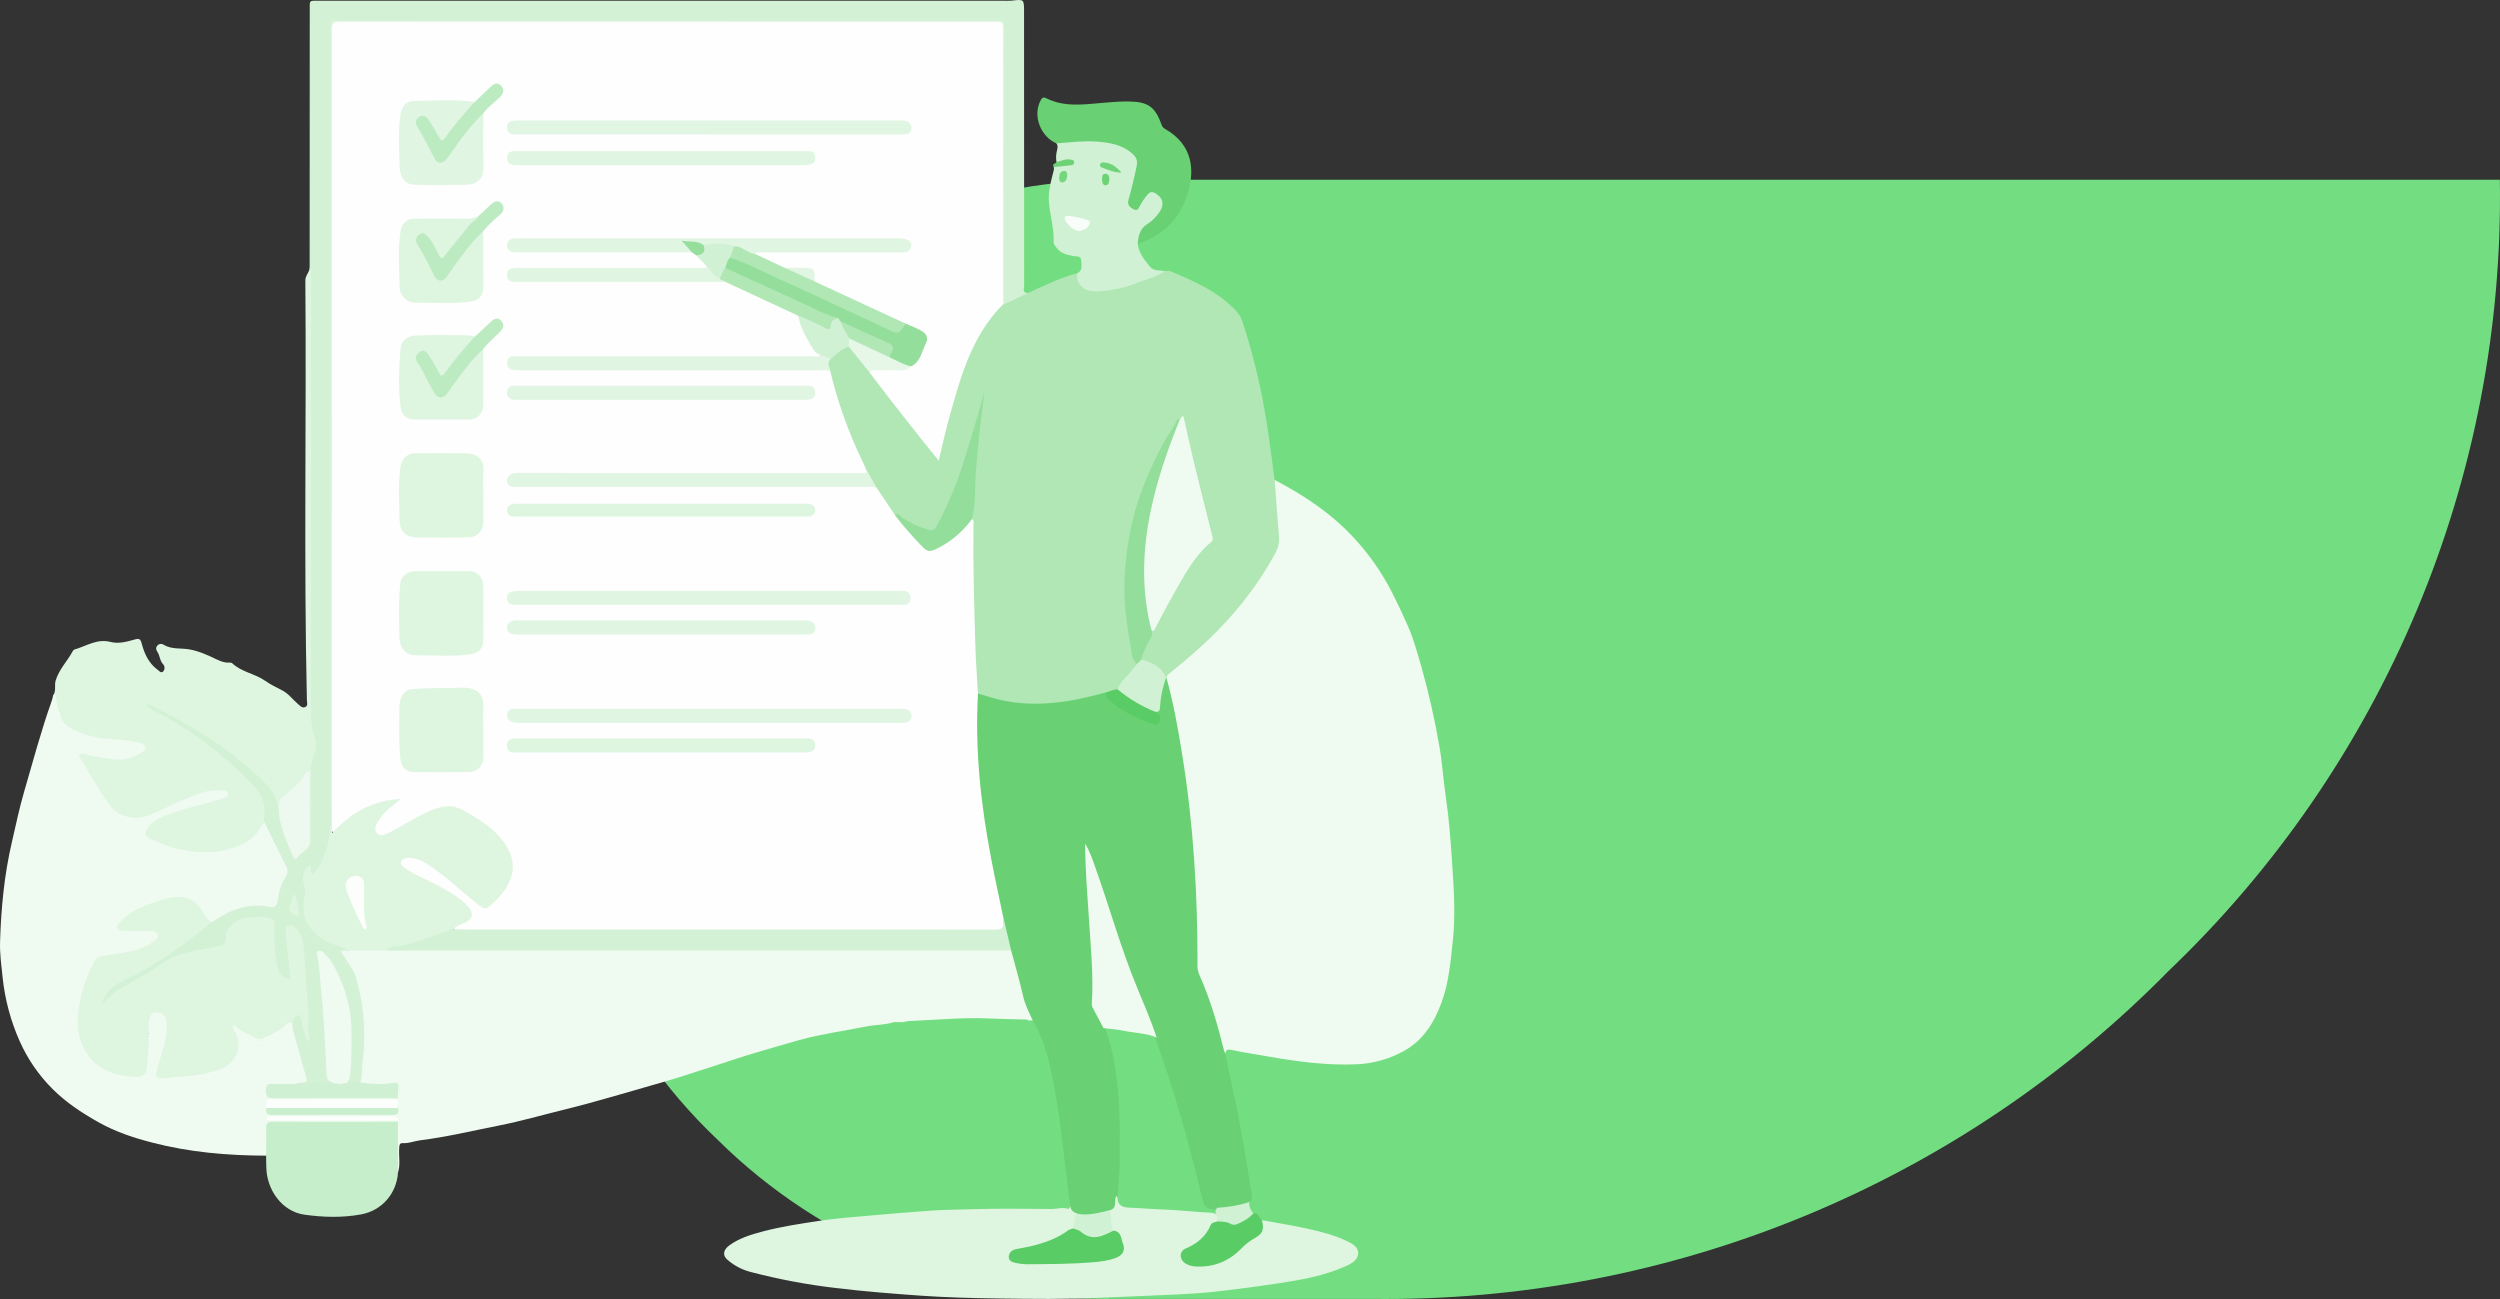 <?xml version="1.0" encoding="UTF-8"?> <svg xmlns="http://www.w3.org/2000/svg" width="612" height="318" viewBox="0 0 612 318" fill="none"><rect x="0" y="0" width="612" height="318" fill="#333333" stroke="none"/><path d="M273.405 317.971H335.705C371.97 318.442 407.955 311.579 441.483 297.797C475.012 284.014 505.385 263.598 530.77 237.784C556.957 212.79 577.685 182.679 591.657 149.334C605.628 115.99 612.543 80.13 611.967 44H273.162C236.546 44.128 201.467 58.689 175.587 84.502C149.707 110.316 135.127 145.285 135.031 181.775C134.637 199.899 138.044 217.907 145.035 234.643C152.026 251.38 162.447 266.478 175.629 278.971C188.463 291.682 203.735 301.686 220.534 308.387C237.333 315.088 255.314 318.347 273.405 317.971Z" fill="#73DE81"></path><g clip-path="url(#clip0_100_10)"><path d="M312.03 117.48C319.231 121.236 325.955 125.718 331.489 131.733C335.173 135.701 338.289 140.164 340.748 144.993C342.102 147.672 343.402 150.393 344.605 153.127C346.046 156.384 346.982 159.875 347.98 163.315C349.78 169.705 351.244 176.186 352.365 182.731C353.075 186.697 353.291 190.748 353.888 194.735C354.69 200.087 355.095 205.483 355.455 210.856C355.894 217.391 356.353 223.953 355.633 230.526C355.081 235.569 354.666 240.608 352.89 245.416C351.038 250.424 348.367 254.758 343.501 257.375C340.044 259.261 336.206 260.339 332.275 260.529C324.796 260.873 317.431 259.859 310.089 258.569C307.188 258.06 304.26 257.616 301.393 257.011C300.457 256.815 300.117 257.055 299.977 257.891C299.164 257.633 299.133 256.859 298.948 256.237C297.292 250.338 295.646 244.439 293.163 238.819C292.666 237.691 292.618 236.484 292.663 235.276C292.879 229.495 292.512 223.72 292.251 217.955C291.47 200.658 289.344 183.529 285.318 166.665C285.29 166.555 285.28 166.441 285.263 166.321C285.184 165.121 285.987 164.464 286.81 163.817C291.181 160.399 295.296 156.663 299.12 152.639C303.732 147.702 307.781 142.265 311.193 136.428C312.623 134.021 312.791 131.486 312.493 128.81C312.122 125.46 312.17 122.068 311.642 118.728C311.589 118.505 311.597 118.271 311.665 118.051C311.733 117.831 311.859 117.634 312.03 117.48Z" fill="#EFFAF0"></path><path d="M312.03 117.48C312.373 122.086 312.716 126.691 313.096 131.296C313.221 132.721 312.911 134.149 312.208 135.393C307.318 144.439 300.841 152.181 293.204 159.009C290.994 160.988 288.731 162.899 286.415 164.742C286.017 165.062 285.578 165.365 285.551 165.953C285.485 165.997 285.406 166.016 285.327 166.005C285.249 165.994 285.177 165.955 285.126 165.895C284.292 164.068 282.602 163.256 280.987 162.348C280.449 162.046 279.804 161.967 279.334 161.53C278.885 160.178 279.742 159.143 280.236 158.046C280.788 156.818 281.57 155.69 281.728 154.303C282.99 152.797 283.758 150.998 284.687 149.295C287.104 144.879 289.46 140.428 292.45 136.356C293.267 135.179 294.219 134.102 295.286 133.147C296.181 132.39 296.407 131.575 296.112 130.419C293.873 121.594 291.655 112.761 289.666 103.87C289.573 103.454 289.707 102.669 288.805 103.051C281.862 113.027 277.507 124.581 276.135 136.669C275.295 144.728 276.059 152.639 277.822 160.495C277.979 161.104 278.196 161.696 278.47 162.262C278.714 162.988 278.223 163.422 277.829 163.896C276.42 165.582 274.901 167.177 273.577 168.938C272.674 169.388 271.718 169.72 270.731 169.926C262.501 172.55 254.155 173.592 245.61 172.02C243.34 171.604 241.042 171.064 239.095 169.637C238.471 167.759 238.693 165.784 238.563 163.869C238.368 160.973 238.172 158.066 238.063 155.16C237.72 145.921 237.757 136.679 237.699 127.441C237.764 124.301 238.111 121.171 238.258 118.03C238.488 113.119 238.906 108.21 239.54 103.33C239.845 100.989 240.282 98.667 240.847 96.375C240.298 98.535 240.065 100.774 239.451 102.91C236.931 111.722 234.411 120.538 229.925 128.614C229.065 130.161 228.393 130.478 226.692 129.989C224.6 129.39 222.616 128.461 220.815 127.238C220.293 126.894 219.827 126.454 219.186 126.333C218.937 126.272 218.703 126.159 218.501 126.001C218.298 125.844 218.131 125.645 218.01 125.418C216.851 123.451 215.404 121.669 214.368 119.63C213.308 118.044 212.468 116.335 211.563 114.66C207.654 107.199 204.87 99.319 202.867 91.15C202.744 89.995 201.893 88.808 202.977 87.69C204.414 86.428 205.628 84.818 207.733 84.595C209.448 85.922 210.634 87.711 211.923 89.41C212.319 90.027 212.761 90.612 213.247 91.161C217.019 95.766 220.54 100.561 224.288 105.184C225.975 107.265 227.525 109.459 229.298 111.461C229.932 111.193 229.823 110.659 229.919 110.254C231.894 101.768 233.951 93.304 237.617 85.348C239.516 81.221 241.677 77.255 245.305 74.342C245.444 74.248 245.59 74.166 245.743 74.097C247.695 73.241 249.498 72.034 251.669 71.731C255.588 69.956 259.429 67.985 263.633 66.916C263.763 67.026 263.928 67.146 263.952 67.308C264.404 70.572 267.172 71.029 270.168 70.727C275.11 70.228 279.585 68.137 284.227 66.599C284.551 66.49 284.881 66.4 285.215 66.331C285.668 66.348 286.172 66.235 286.559 66.4C292.388 68.88 298.218 71.363 302.645 76.175C303.308 76.88 303.812 77.72 304.122 78.638C307.517 88.85 309.681 99.333 311.028 109.996C311.341 112.51 311.694 114.993 312.03 117.48Z" fill="#B0E7B5"></path><path d="M285.438 165.946H285.551C287.266 172.068 288.359 178.328 289.378 184.578C292.166 201.676 293.18 218.908 293.15 236.215C293.102 236.958 293.219 237.701 293.493 238.393C296.236 244.46 298.067 250.83 299.665 257.272C299.738 257.484 299.831 257.689 299.943 257.884C300.793 261.902 301.657 265.915 302.494 269.922C304.064 277.424 305.237 284.994 306.458 292.558C306.571 293.266 306.663 293.934 305.792 294.247C303.45 295.908 300.721 295.911 298.029 296.083C295.087 295.936 294.844 295.684 294.168 292.847C291.041 279.729 287.41 266.762 282.77 254.09C276.684 239.923 271.955 225.264 266.997 210.691C266.681 209.772 266.239 208.899 265.844 207.595C266.465 210.956 266.256 214.003 266.493 217.03C267.021 223.754 267.439 230.488 267.864 237.22C268 239.336 268.006 241.459 267.885 243.576C267.742 245.349 268.156 247.123 269.068 248.649C269.639 249.647 270.145 250.681 270.583 251.745C272.593 257.272 273.402 263.009 273.844 268.853C274.232 273.936 274.105 279.017 274.112 284.097C274.112 286.948 273.769 289.789 273.659 292.64C273.513 293.12 273.425 293.615 273.395 294.116C273.46 295.413 272.864 296.238 271.636 296.617C269.044 297.425 266.462 298.357 263.694 297.411C262.415 297.239 261.98 296.379 261.98 295.224C260.379 283.529 259.559 271.687 256.816 260.141C256.014 256.514 254.66 253.034 252.8 249.822C251.449 248.79 250.973 247.249 250.52 245.739C249.234 241.436 248.254 237.055 247.143 232.704C246.457 229.88 245.771 227.052 245.085 224.225C242.624 214.294 240.792 204.217 239.599 194.054C238.773 186.561 238.511 179.016 238.814 171.484C238.834 170.865 238.814 170.208 239.39 169.764C241.351 170.325 243.285 170.999 245.274 171.422C252.382 172.939 259.425 172.268 266.417 170.6C267.905 170.256 269.38 169.836 270.875 169.454C271.725 171.58 273.714 172.55 275.429 173.692C277.225 174.872 279.296 175.652 281.309 176.443C281.92 176.691 282.681 177.131 283.223 176.478C283.765 175.824 283.312 175.188 282.911 174.607C282.847 174.512 282.813 174.4 282.813 174.285C282.813 174.171 282.847 174.059 282.911 173.964C283.758 172.313 283.596 170.428 284.145 168.708C284.443 167.759 284.365 166.579 285.438 165.946Z" fill="#69D173"></path><path d="M218.764 250.228C216.659 250.933 214.426 250.816 212.273 251.242C206.721 252.347 201.115 253.11 195.629 254.617C192.076 255.59 188.555 256.68 185.023 257.692C181.916 258.6 178.851 259.656 175.764 260.639C171.235 262.084 166.736 263.642 162.161 264.935C154.096 267.216 146.086 269.689 137.942 271.684C132.706 272.966 127.515 274.469 122.231 275.512C115.781 276.781 109.382 278.336 102.843 279.147C101.444 279.323 100.1 279.928 98.649 279.835C97.717 279.766 97.771 280.471 97.723 281.122C97.579 283.096 98.066 285.104 97.422 287.055C96.736 286.439 96.849 285.603 96.846 284.826C96.846 281.593 96.804 278.356 96.846 275.126C96.866 274.924 96.887 274.721 96.897 274.521C96.896 274.143 96.977 273.768 97.134 273.424C98.124 272.673 99.192 272.031 100.319 271.508C100.662 271.336 101.245 271.243 101.063 270.758C100.847 270.194 100.292 270.48 99.867 270.597C99.064 270.813 98.45 271.628 97.494 271.35C96.808 270.703 97.13 269.788 96.87 269.025C96.887 268.84 96.952 268.663 97.058 268.512C97.182 268.357 97.298 268.206 97.401 268.044C98.053 267.119 98.577 266.074 97.94 265.035C97.254 263.896 96.064 263.659 94.764 263.972C93.703 264.217 92.606 264.267 91.527 264.12C90.361 263.976 89.892 263.381 90.012 262.125C90.594 255.86 90.681 249.559 90.272 243.28C90.289 243.051 90.25 242.82 90.159 242.609C88.952 240.78 89.278 239.115 90.207 237.182C91.301 234.919 92.446 234.279 94.665 235.658C95.836 236.382 97.205 236.718 98.577 236.621C99.548 236.58 100.391 236.329 100.892 235.421C101.393 234.513 102.243 234.262 103.206 234.244C103.834 234.244 104.465 234.244 105.092 234.244H239.77C240.573 234.244 241.372 234.244 242.171 234.2C244.372 234.1 245.288 234.733 245.576 236.865C245.747 238.134 246.104 238.998 247.458 239.328C247.658 239.371 247.846 239.455 248.013 239.574C248.179 239.692 248.32 239.844 248.425 240.019C248.531 240.194 248.6 240.389 248.629 240.592C248.657 240.795 248.644 241.002 248.59 241.199C248.452 241.784 248.461 242.394 248.616 242.974C248.771 243.555 249.067 244.087 249.478 244.525C249.989 245.12 250.164 245.901 249.632 246.589C249.101 247.277 248.37 247.277 247.633 246.891C247.327 246.735 246.986 246.658 246.642 246.668C240.813 246.706 234.983 246.637 229.079 246.692C229.374 247.077 229.72 246.971 229.994 246.96C235.481 246.723 240.95 247.191 246.426 246.864C248.062 246.764 249.437 247.796 250.939 248.278C251.062 248.323 251.173 248.397 251.263 248.492C251.353 248.588 251.42 248.704 251.458 248.83C251.495 248.956 251.504 249.089 251.481 249.219C251.459 249.349 251.407 249.472 251.329 249.578C248.14 249.502 244.958 249.451 241.769 249.309C235.398 249.031 229.031 249.708 222.656 249.939C222.036 250.004 221.421 250.111 220.815 250.259C220.703 249.932 220.721 249.575 220.866 249.261C221.158 248.309 220.739 247.793 219.837 247.741C217.281 247.598 214.719 247.598 212.163 247.741C211.584 247.772 210.956 248.009 211.015 248.742C211.073 249.475 211.735 249.378 212.218 249.399C213.809 249.475 215.407 249.375 216.998 249.454C217.653 249.45 218.534 249.179 218.764 250.228Z" fill="#EFFAF0"></path><path d="M97.377 271.199C98.495 271.106 99.222 270.115 100.306 269.926C100.991 269.806 101.578 269.795 101.787 270.614C101.831 270.753 101.841 270.901 101.816 271.045C101.791 271.189 101.732 271.324 101.644 271.441C101.556 271.557 101.442 271.651 101.31 271.713C101.179 271.776 101.034 271.806 100.888 271.8C99.517 271.852 98.831 273.52 97.381 273.283C96.722 273.895 95.899 273.788 95.107 273.788C85.636 273.788 76.164 273.788 66.691 273.788C76.107 273.788 85.522 273.788 94.936 273.788C95.776 273.788 96.65 273.634 97.384 274.284V274.628C96.575 275.357 95.567 275.209 94.61 275.212C85.873 275.212 77.135 275.212 68.395 275.212C65.762 275.212 65.793 275.267 65.686 277.899C65.621 279.57 66.187 281.338 65.134 282.907C55.732 282.879 46.395 282.078 37.287 279.715C32.809 278.556 28.372 277.111 24.257 274.803C20.142 272.495 16.185 269.922 12.859 266.569C9.503 263.228 6.79 259.295 4.856 254.967C2.648 250.032 1.23 244.778 0.652 239.4C0.34 236.449 -0.075 233.522 0.014 230.547C0.268 222.292 1.042 214.103 2.939 206.02C3.882 201.982 4.712 197.906 5.871 193.933C8.065 186.425 10.061 178.851 12.701 171.477C13.521 172.949 13.284 174.469 12.801 175.948C12.159 177.902 12.115 177.881 14.172 178.273C14.793 178.375 15.407 178.515 16.01 178.693C16.531 178.858 17.121 179.205 16.919 179.749C16.494 180.915 17.279 180.908 17.975 181.176C19.053 181.561 20.195 181.735 21.339 181.689C22.028 181.626 22.719 181.772 23.324 182.108C23.601 182.268 23.813 182.519 23.925 182.818C24.037 183.117 24.042 183.447 23.938 183.749C23.753 184.457 23.197 184.55 22.584 184.464C21.791 184.358 21.01 184.175 20.252 183.917C19.412 183.632 18.88 183.811 18.64 184.819C17.783 188.286 18.767 190.057 21.939 192.3C23.737 193.597 25.216 195.29 26.263 197.249C27.367 199.268 29.157 200.248 30.69 201.641C31.105 202.016 31.427 201.669 31.698 201.366C31.933 201.114 32.22 200.917 32.54 200.789C32.859 200.66 33.203 200.604 33.546 200.623C34.918 200.623 35.261 201.026 35.028 202.367C34.575 204.809 34.88 205.339 37.297 206.285C37.73 206.453 38.237 206.629 38.408 207.034C39.019 208.503 40.26 208.41 41.529 208.572C44.21 208.95 47.053 208.493 49.539 210.027C49.767 210.158 50.026 210.225 50.288 210.221C50.551 210.217 50.807 210.141 51.031 210.003C53.89 208.245 57.179 208.538 60.289 208.163C61.812 207.98 62.785 207.743 63.032 206.082C63.18 205.156 63.588 204.214 64.747 204.276C65.244 204.293 65.719 204.491 66.082 204.833C66.445 205.174 66.672 205.636 66.722 206.133C66.934 207.853 67.48 209.311 68.711 210.55C68.969 210.829 69.134 211.182 69.183 211.56C69.231 211.938 69.161 212.322 68.982 212.658C68.244 214.257 68.172 215.981 67.925 217.676C67.545 220.283 66.736 221.04 64.153 220.724C61.825 220.487 59.474 220.663 57.206 221.243C55.684 221.587 54.371 221.439 53.434 220.008C53.279 219.729 53.041 219.505 52.754 219.366C52.467 219.227 52.144 219.18 51.83 219.231C49.484 219.596 47.173 219.31 44.869 218.853C43.743 218.619 42.575 218.681 41.481 219.035C40.554 219.335 39.584 219.48 38.611 219.465C37.413 219.395 36.217 219.624 35.13 220.132C34.036 220.682 32.901 220.359 31.801 219.96C31.324 219.788 30.686 219.585 30.364 220.06C29.935 220.686 30.707 220.899 31.015 221.233C32.096 222.361 32.044 223.09 30.673 223.984C29.671 224.641 28.574 225.144 28.06 226.361C27.696 227.221 27.827 227.764 28.746 228.112C29.821 228.507 30.967 228.669 32.109 228.586C32.692 228.556 33.33 228.71 33.515 229.34C33.7 229.969 33.131 230.217 32.665 230.44C32.397 230.568 32.175 230.695 32.106 231.022C31.804 232.497 30.59 232.621 29.455 232.655C28.32 232.69 27.172 232.769 26.026 232.862C24.483 232.989 22.885 233.133 22.388 235.066C22.347 235.207 22.271 235.335 22.166 235.437C22.062 235.54 21.933 235.613 21.791 235.651C20.077 236.043 19.607 237.739 18.51 238.774C17.708 239.531 17.92 240.594 18.318 241.526C18.843 242.74 18.743 243.892 18.558 245.192C18.304 246.96 18.064 248.794 18.592 250.613C19.017 252.082 18.575 253.571 18.362 255.029C18.177 256.295 18.445 257.114 19.631 257.877C21.442 259.04 23.173 260.419 24.219 262.39C24.387 262.755 24.666 263.056 25.017 263.25C25.367 263.445 25.77 263.522 26.167 263.47C27.14 263.419 28.114 263.555 29.037 263.869C29.723 264.106 30.186 264.423 30.275 265.296C30.302 265.589 31.026 264.481 31.605 265.1C31.78 265.326 31.971 265.54 32.175 265.74C32.912 266.363 33.471 266.497 34.033 265.396C34.894 263.731 36.354 263.36 38.059 264.151C39.183 264.674 40.267 265.4 41.615 264.712C42.095 264.464 42.749 264.185 43.175 264.787C43.6 265.389 42.781 265.726 42.633 266.235C43.95 266.366 44.968 266.053 45.294 264.643C45.544 263.563 46.323 263.69 47.163 263.645C49.776 263.504 52.399 263.738 55.008 263.267C56.342 263.026 57.028 262.473 57.121 261.066C57.244 259.236 58.43 258.218 60.097 257.736C60.707 257.557 61.273 257.423 61.733 256.911C62.534 256.039 63.629 255.496 64.806 255.389C65.984 255.281 67.159 255.617 68.104 256.33C68.37 256.609 68.692 256.827 69.05 256.969C69.791 255.917 69.317 254.692 69.441 253.564C69.623 251.879 70.127 251.301 71.656 251.194C71.835 251.396 71.941 251.654 71.954 251.923C71.837 252.821 71.643 253.707 71.375 254.572C70.864 256.116 70.792 257.372 72.362 258.438C73.288 259.067 73.587 261.451 73.131 262.438C72.996 262.691 72.8 262.906 72.56 263.062C72.32 263.218 72.044 263.31 71.759 263.329C70.916 263.482 70.052 263.476 69.211 263.312C68.773 263.189 68.311 263.175 67.866 263.271C67.421 263.367 67.006 263.57 66.657 263.862C65.858 264.55 64.829 264.395 63.889 264.55C63.087 264.691 62.257 264.894 62.041 265.809C61.811 266.875 61.96 267.989 62.463 268.956C62.645 269.324 63.149 269.3 63.547 269.345C64.157 269.413 64.815 269.345 65.285 269.881C65.505 270.316 65.617 270.797 65.611 271.285C65.926 272.678 67.072 272.361 67.973 272.365C74.489 272.396 81.004 272.365 87.519 272.365H94.95C95.834 272.365 96.664 272.282 97.171 271.398L97.377 271.199Z" fill="#EFFAF0"></path><path d="M71.677 251.941L71.656 251.253C71.479 251.038 71.36 250.781 71.313 250.506C71.277 250.221 71.317 249.932 71.43 249.667C71.773 248.911 72.28 248.143 73.144 248.178C73.943 248.212 74.039 249.131 74.228 249.763C74.571 250.909 74.742 252.099 75.034 252.859C75.064 249.612 74.886 245.98 74.643 242.344C74.355 238.121 74.07 233.897 73.597 229.69C73.442 228.315 72.397 227.788 71.371 227.321C70.48 226.915 70.456 227.713 70.459 228.27C70.476 230.275 70.782 232.26 70.953 234.255C71.08 235.737 71.354 237.206 71.515 238.685C71.666 240.061 71.172 240.405 69.945 239.854C69.281 239.579 68.699 239.136 68.257 238.568C67.814 238 67.526 237.327 67.421 236.614C66.888 233.682 66.658 230.703 66.735 227.723C66.773 225.436 66.509 225.192 64.249 224.954C62.596 224.756 60.919 224.928 59.339 225.456C57.282 226.179 55.749 227.52 55.687 229.928C55.656 231.097 55.087 231.679 53.99 231.943C52.284 232.416 50.551 232.786 48.802 233.051C45.554 233.412 42.437 234.538 39.705 236.336C36.306 238.554 32.826 240.628 29.304 242.647C28.101 243.318 27.045 244.225 26.201 245.316C25.927 245.681 25.604 246.128 25.087 245.77C24.902 245.624 24.781 245.412 24.749 245.179C24.718 244.945 24.777 244.709 24.915 244.518C25.793 242.96 26.815 241.533 28.426 240.625C30.765 239.304 33.196 238.155 35.528 236.821C41.203 233.567 46.34 229.556 51.493 225.567C55.632 222.385 60.237 220.751 65.497 221.405C66.653 221.549 67.26 221.346 67.555 220.074C68.018 218.082 68.481 216.063 69.612 214.299C70.065 213.594 69.955 212.878 69.585 212.187C68.158 209.6 67.184 206.79 65.641 204.259C65.13 203.433 64.732 202.543 64.459 201.61C64.272 201.128 64.198 200.609 64.239 200.093C64.788 196.75 63.245 194.202 61.088 191.942C56.886 187.577 52.255 183.649 47.265 180.22C44.094 177.984 40.771 175.972 37.321 174.197C36.635 173.853 35.315 173.51 35.84 172.533C36.306 171.656 37.393 172.374 38.134 172.746C47.557 177.482 56.431 183.047 64.098 190.377C65.47 191.677 66.564 193.225 67.723 194.711C68.488 195.688 68.22 196.919 68.56 197.995C68.923 201.686 70.243 205.088 71.683 208.458C72.136 209.521 72.619 209.659 73.357 208.754C74.094 207.85 75.27 207.447 75.565 206.209C75.785 200.475 75.623 194.745 75.637 189.011C75.602 187.636 75.796 186.264 76.21 184.953C76.659 183.618 76.895 182.174 76.47 180.887C75.184 177.021 75.582 173.076 75.582 169.138C75.582 135.726 75.571 102.315 75.548 68.904C75.548 67.762 76.213 66.699 75.798 65.554C75.798 44.635 75.807 23.715 75.826 2.796C75.826 -0.114 75.52 0.182 78.353 0.182H245.826C246.455 0.206 247.084 0.196 247.712 0.151C250.685 -0.193 250.688 -0.193 250.688 2.824C250.688 25.176 250.696 47.527 250.712 69.877C250.712 70.585 250.164 71.765 251.689 71.741L245.86 74.455C245.143 73.612 245.397 72.594 245.397 71.645C245.383 50.671 245.383 29.69 245.397 8.702C245.397 8.128 245.397 7.557 245.397 6.982C245.346 6.019 244.838 5.52 243.871 5.507C243.415 5.507 242.956 5.507 242.5 5.507H84.405C81.446 5.507 81.418 5.534 81.418 8.454C81.418 72.817 81.418 137.178 81.418 201.538C81.418 205.287 80.331 208.761 78.744 212.084C78.514 212.545 78.243 212.985 77.934 213.397C76.851 214.894 76.481 214.901 75.308 213.425C74.506 214.147 74.56 215.035 74.831 215.929C75.267 217.303 75.325 218.769 74.999 220.173C73.971 224.593 76.683 228.187 80.349 230.089C81.377 230.592 82.445 231.009 83.541 231.338C84.138 231.531 84.765 231.682 85.074 232.325C85.074 232.968 84.127 233.385 84.823 234.241C88.071 238.248 88.633 243.142 89.336 248.023C90.094 253.299 89.202 258.493 88.914 263.721C88.918 263.979 88.865 264.235 88.758 264.47C88.651 264.705 88.494 264.913 88.297 265.08C86.953 265.049 85.663 266.139 84.282 265.276C85.204 263.879 85.29 262.263 85.403 260.681C85.986 252.426 85.715 244.295 81.357 236.879C80.612 235.613 79.923 234.289 78.521 233.591C78.113 234.072 78.312 234.53 78.374 234.967C79.121 240.064 79.402 245.199 79.745 250.334C80.002 254.5 80.366 258.655 80.431 262.83C80.431 263.628 80.678 264.268 81.535 264.567C81.902 264.698 82.512 264.763 82.259 265.461C82.118 265.558 81.977 265.709 81.816 265.695C78.977 265.499 76.131 265.771 73.291 265.609C72.753 265.224 73.028 264.884 73.442 264.753C74.615 264.375 74.416 263.583 74.218 262.689C73.707 260.398 72.983 258.17 72.345 255.917C71.972 254.621 71.748 253.287 71.677 251.941Z" fill="#D2F1D5"></path><path d="M271.543 296.283C273.642 295.867 272.661 293.958 273.224 292.795C273.354 292.905 273.543 293.005 273.549 293.174C273.604 295.237 274.948 295.581 276.635 295.647C279.416 295.736 282.194 296.022 284.975 296.097C288.784 296.197 292.56 296.744 296.369 296.864C296.945 296.868 297.502 297.074 297.943 297.446C298.11 297.624 298.226 297.844 298.28 298.083C298.334 298.322 298.323 298.571 298.248 298.804C297.116 299.911 296.131 301.159 295.317 302.519C294.387 303.953 292.978 304.823 291.456 305.535C290.571 305.948 289.573 306.416 289.72 307.599C289.868 308.782 290.931 309.219 291.949 309.425C294.319 309.894 296.776 309.583 298.955 308.538C300.731 307.745 302.344 306.626 303.711 305.239C304.308 304.624 304.86 303.922 305.624 303.52C307.623 302.512 309.053 301.17 308.947 298.704C312.681 299.392 316.439 299.97 320.139 300.799C323.352 301.521 326.576 302.316 329.569 303.75C330.889 304.383 332.518 305.126 332.484 306.801C332.45 308.476 330.769 309.37 329.425 309.972C324.199 312.304 318.6 313.309 312.99 314.155C308 314.907 302.997 315.569 297.981 316.143C294.652 316.521 291.298 316.734 287.951 316.896C281.697 317.206 275.432 317.395 269.181 317.697C260.903 318.1 252.629 317.976 244.365 317.869C238.049 317.787 231.715 317.615 225.42 317.181C218.466 316.686 211.501 316.15 204.568 315.3C197.522 314.475 190.542 313.158 183.678 311.358C181.568 310.806 179.619 309.761 177.99 308.308C176.817 307.248 177.053 305.9 178.675 304.765C181.076 303.066 183.877 302.22 186.689 301.473C191.359 300.232 196.143 299.53 200.909 298.814C204.499 298.274 208.131 298.003 211.748 297.683C217.122 297.205 222.495 296.727 227.865 296.366C231.102 296.145 234.352 296.125 237.593 296.022C244.214 295.805 250.846 295.918 257.481 295.963C258.774 295.963 260.049 295.482 261.363 295.898C261.764 296.025 261.891 295.554 262.004 295.234C262.093 296.266 262.803 296.761 263.684 297.084C263.396 298.46 263.701 300.008 262.511 301.122C258.908 303.84 254.738 305.136 250.383 305.969C249.656 306.11 248.909 306.209 248.288 306.657C247.41 307.3 247.468 307.97 248.428 308.493C248.941 308.753 249.51 308.88 250.085 308.861C256.696 308.861 263.314 309.109 269.894 308.204C270.406 308.162 270.913 308.075 271.41 307.946C272.647 307.558 274.153 307.372 274.396 305.783C274.653 304.046 274.088 302.508 272.476 301.538C271.201 299.963 271.444 298.109 271.543 296.283Z" fill="#DEF5E0"></path><path d="M75.785 65.554C76.344 66.059 76.127 66.733 76.127 67.335C76.127 101.834 76.122 136.332 76.11 170.83C76.11 174.063 75.956 177.228 77.012 180.389C77.505 181.937 77.412 183.613 76.752 185.097C76.31 186.153 76.096 187.29 76.124 188.434C76.152 193.992 76.152 199.551 76.124 205.112C76.124 205.717 76.34 206.384 75.802 206.904C75.144 206.257 75.318 205.415 75.315 204.637C75.294 200.407 75.315 196.179 75.315 191.949C75.383 191.247 75.306 190.539 75.089 189.868C73.539 192.1 71.605 193.686 69.709 195.299C68.855 196.025 68.93 197.18 68.254 197.958C67.356 193.087 63.553 190.391 60.21 187.453C55.591 183.398 50.444 180.038 45.122 176.99C42.561 175.529 39.928 174.198 37.325 172.815C37.123 172.665 36.884 172.572 36.633 172.546C36.383 172.52 36.13 172.562 35.902 172.667C37.088 173.991 38.765 174.418 40.171 175.212C47.762 179.503 54.724 184.827 60.858 191.034C63.413 193.617 65.494 196.41 64.63 200.403C64.565 200.706 64.764 201.067 64.839 201.397C63.423 205.415 60.087 207.217 56.39 208.235C49.532 210.12 42.921 208.871 36.649 205.69C35.175 204.943 34.979 203.856 35.864 202.398C36.749 200.94 38.264 200.162 39.777 199.457C42.746 198.082 45.949 197.421 49.076 196.523C50.616 196.08 52.162 195.674 53.681 195.179C54.158 195.024 54.71 194.989 55.084 194.229C53.509 193.788 51.839 193.821 50.283 194.326C46.268 195.519 42.479 197.27 38.758 199.141C36.544 200.232 34.069 200.677 31.616 200.424C30.701 200.369 29.81 200.11 29.008 199.667C28.205 199.224 27.511 198.607 26.976 197.861C24.254 194.188 21.794 190.326 19.614 186.305C19.319 185.778 18.811 185.19 19.271 184.585C19.73 183.979 20.506 184.069 21.174 184.241C23.119 184.712 25.1 184.974 27.069 185.293C29.395 185.724 31.799 185.32 33.858 184.152C34.3 183.897 34.863 183.594 34.805 183.03C34.739 182.411 34.088 182.404 33.591 182.287C31.025 181.731 28.416 181.394 25.793 181.279C22.323 181.077 19.244 179.831 16.284 178.156C15.324 177.613 14.886 176.695 14.529 175.704C13.87 173.878 13.538 171.972 13.095 170.094C13.781 169 13.27 167.738 13.63 166.572C14.477 163.821 16.524 161.808 17.841 159.349C17.919 159.195 18.049 159.073 18.208 159.005C21.095 158.19 23.746 156.295 27 157.138C29.123 157.688 31.159 157.045 33.172 156.498C34.28 156.199 34.465 156.697 34.719 157.647C35.377 160.116 36.454 162.397 38.597 163.972C38.981 164.254 39.437 164.863 39.921 164.398C40.142 164.165 40.269 163.858 40.278 163.536C40.287 163.214 40.177 162.9 39.969 162.655C39.098 161.774 39.17 160.532 38.539 159.586C38.251 159.157 38.062 158.685 38.429 158.156C38.59 157.911 38.836 157.736 39.12 157.666C39.403 157.596 39.703 157.635 39.958 157.777C41.94 159.033 44.21 158.599 46.326 158.967C48.757 159.39 50.9 160.402 53.071 161.437C54 161.877 54.95 162.256 56.016 162.197C56.299 162.153 56.589 162.207 56.836 162.352C59.147 164.55 62.432 164.894 64.997 166.713C66.211 167.576 67.716 168.285 69.112 169.018C70.662 169.826 71.646 171.24 72.928 172.326C73.425 172.746 73.94 173.424 74.708 173.093C75.476 172.763 75.14 171.979 75.126 171.405C74.355 137.171 75.034 102.931 74.752 68.694C74.718 67.404 75.767 66.706 75.785 65.554Z" fill="#DEF5E0"></path><path d="M65.144 282.903C65.144 280.675 65.23 278.432 65.144 276.22C65.09 274.896 65.583 274.597 66.821 274.6C77.016 274.642 87.21 274.621 97.405 274.6L97.436 287.02C97.093 292.056 93.629 296.307 88.427 297.277C83.839 298.137 79.114 298.003 74.492 297.346C69.036 296.572 65.374 291.316 65.199 285.971C65.155 284.96 65.158 283.932 65.144 282.903Z" fill="#C7EECB"></path><path d="M285.215 66.355C282.88 67.903 280.144 68.508 277.589 69.53C275.219 70.479 272.668 70.93 270.134 71.205C267.95 71.445 265.707 71.611 264.164 69.375C263.602 68.567 263.736 67.762 263.64 66.936C265.128 66.283 264.713 64.938 264.686 63.803C264.655 62.499 263.458 62.85 262.717 62.685C261.205 62.341 259.71 62.069 258.695 60.711C258.352 60.246 257.906 59.782 257.927 59.221C258.054 56.05 257.149 53.01 256.809 49.9C256.494 46.987 257.306 44.291 257.992 41.549C258.013 41.326 258.001 41.102 257.958 40.882C258.476 40.115 259.295 40.435 259.991 40.328C260.609 40.239 261.246 40.252 261.963 39.785C261.277 39.417 260.722 39.613 260.152 39.688C259.645 39.754 259.124 40.315 258.623 39.647C258.465 38.715 258.507 37.759 258.747 36.844C258.87 36.256 259.066 35.64 258.589 35.1C258.723 34.601 259.151 34.557 259.539 34.529C263.52 34.223 267.501 33.762 271.478 34.557C273.814 35.025 275.991 35.774 277.723 37.529C278.14 37.918 278.451 38.41 278.625 38.955C278.798 39.5 278.829 40.081 278.714 40.641C278.319 43.08 277.647 45.456 277.061 47.84C276.914 48.274 276.813 48.723 276.759 49.178C276.725 49.467 276.788 49.76 276.938 50.009C277.088 50.258 277.318 50.45 277.589 50.554C278.213 50.808 278.525 50.313 278.806 49.866C279.163 49.214 279.574 48.592 280.034 48.009C280.874 47.087 281.748 46.251 283.12 46.998C284.491 47.744 285.253 49.329 284.834 50.757C284.483 51.921 283.775 52.945 282.811 53.684C280.802 55.276 279.183 57.123 278.511 59.665C278.782 61.935 280.154 63.652 281.529 65.296C282.438 66.393 283.946 66.142 285.215 66.355Z" fill="#D1F1D4"></path><path d="M13.047 170.094C13.538 170.146 13.695 170.438 13.733 170.913C13.86 172.515 14.491 174.008 14.913 175.525C15.256 176.719 15.983 177.431 17.121 178.119C21.047 180.485 25.351 180.87 29.733 181.132C31.312 181.284 32.879 181.543 34.424 181.905C34.904 182.002 35.453 182.215 35.59 182.796C35.754 183.484 35.213 183.828 34.746 184.145C32.38 185.82 29.719 186.239 26.938 185.778C24.929 185.434 22.889 185.249 20.931 184.616C20.461 184.464 19.809 184.334 19.47 184.746C19.131 185.159 19.713 185.551 19.916 185.919C21.998 189.765 24.306 193.483 26.829 197.053C28.752 199.75 32.421 200.857 35.957 199.729C38.995 198.759 41.687 196.977 44.663 195.87C47.639 194.762 50.492 193.18 53.822 193.486C54.559 193.552 55.663 193.122 55.797 194.253C55.92 195.285 54.854 195.313 54.11 195.564C49.378 197.163 44.385 197.906 39.801 199.973C38.347 200.63 36.951 201.325 36.08 202.818C35.456 203.887 35.511 204.702 36.615 205.225C39.701 206.663 42.846 207.887 46.295 208.338C49.505 208.761 52.659 208.768 55.752 207.925C59.26 206.969 62.532 205.518 64.116 201.841C64.177 201.711 64.274 201.603 64.396 201.528C64.518 201.453 64.659 201.416 64.802 201.421C66.537 204.93 68.248 208.452 70.017 211.939C70.528 212.95 70.586 213.766 69.9 214.77C68.724 216.49 68.261 218.553 67.96 220.565C67.754 221.941 67.102 222.203 66.015 221.993C60.646 220.961 56.071 222.836 51.788 225.831C51.024 226 50.647 225.443 50.249 224.972C49.81 224.442 49.421 223.873 49.086 223.272C47.629 220.744 45.41 219.664 42.602 220.177C38.587 220.892 34.715 222.11 31.396 224.614C30.618 225.202 29.28 225.825 29.654 226.884C29.997 227.847 31.369 227.372 32.315 227.414C33.855 227.479 35.401 227.383 36.937 227.462C37.849 227.51 38.652 227.806 38.943 228.769C39.235 229.732 38.6 230.292 37.949 230.784C35.508 232.648 32.648 233.44 29.678 233.808C28.145 234 26.661 234.437 25.128 234.606C24.811 234.627 24.506 234.729 24.24 234.902C23.974 235.076 23.756 235.315 23.609 235.596C20.773 241.068 18.877 246.74 19.871 253.038C20.595 257.63 23.362 260.502 27.552 262.115C29.198 262.784 30.951 263.147 32.727 263.188C34.763 263.205 35.425 262.645 35.511 260.591C35.597 258.538 36.035 256.498 35.902 254.427C35.854 253.967 35.955 253.502 36.19 253.103C37.068 252.728 37.219 253.413 37.424 253.977C37.743 254.954 37.767 255.982 37.898 257.004C37.788 256.552 37.789 256.08 37.9 255.628C38.012 255.176 38.231 254.759 38.539 254.41C38.864 254.005 39.021 253.491 38.978 252.973C38.978 252.422 39.149 251.758 38.6 251.401C38.052 251.043 37.688 251.631 37.287 251.896C36.886 252.161 36.601 252.271 36.211 251.944C35.796 251.256 35.868 250.503 36.025 249.774C36.303 248.511 36.879 247.507 38.357 247.452C39.022 247.428 39.672 247.651 40.182 248.078C40.693 248.506 41.028 249.107 41.124 249.767C41.57 252.126 41.124 254.434 40.483 256.704C40.003 258.424 39.362 260.072 39.015 261.812C38.744 263.188 39.033 263.566 40.332 263.463C44.536 263.119 48.74 262.803 52.817 261.613C56.263 260.608 58.221 257.829 57.775 254.624C57.655 253.746 57.189 253.021 56.85 252.24C56.661 251.807 56.534 251.335 56.932 250.964C57.33 250.592 57.8 250.83 58.173 251.091C59.25 251.851 60.419 252.446 61.554 253.103C62.83 253.843 64.105 253.946 65.453 253.21C66.801 252.474 68.196 251.813 69.369 250.785C70.014 250.224 70.812 249.437 71.67 250.599C71.67 250.83 71.67 251.057 71.67 251.287C70.411 251.586 69.918 252.415 69.955 253.674C69.993 254.648 69.955 255.621 69.955 256.594C69.955 257.035 70.072 257.575 69.482 257.75C69.262 257.833 69.019 257.826 68.804 257.732C68.588 257.638 68.419 257.463 68.33 257.244C67.644 255.576 66.043 256.281 64.901 255.869C63.403 255.322 62.566 256.244 62.024 257.551C61.829 258.032 61.383 258.115 60.896 258.173C58.694 258.441 57.745 259.429 57.635 261.613C57.573 262.83 57.052 263.477 55.811 263.676C52.801 264.127 49.752 264.248 46.717 264.037C46.395 264.02 46.031 263.831 45.853 264.502C45.184 266.961 43.987 267.425 41.419 266.366C41.817 265.723 43.031 266.022 43.072 264.595C40.857 266.246 39.05 265.283 37.154 264.158C36.224 263.608 34.647 264.798 34.582 265.964C34.554 266.469 34.42 266.765 33.937 266.734C33.251 266.693 32.411 267.078 31.88 266.29C31.685 265.959 31.513 265.614 31.365 265.258C31.307 265.245 31.247 265.245 31.189 265.259C31.131 265.273 31.078 265.3 31.032 265.339C30.986 265.377 30.951 265.426 30.927 265.48C30.903 265.535 30.892 265.595 30.895 265.654C30.848 266.239 30.834 266.94 29.973 266.686C29.287 266.48 29.435 265.871 29.726 265.424C30.151 264.767 29.932 264.474 29.256 264.392C28.317 264.261 27.47 263.814 26.427 263.979C25.203 264.175 24.37 263.838 23.667 262.356C22.8 260.526 21.058 259.085 19.141 258.156C18.167 257.685 17.697 257.124 17.845 256.054C17.958 255.212 18.074 254.366 18.188 253.519C18.5 251.112 17.454 248.704 17.958 246.389C18.44 244.311 18.291 242.136 17.529 240.143C17.49 240.005 17.482 239.86 17.508 239.718C17.534 239.577 17.591 239.443 17.677 239.328C18.956 238.049 19.316 235.868 21.473 235.445C21.72 235.393 22.11 235.17 22.131 234.994C22.446 232.005 24.874 232.728 26.661 232.418C27.967 232.191 29.325 232.239 30.642 232.047C31.749 231.885 32.319 231.328 31.204 230.141C32.144 230.179 32.919 230.368 33.399 229.488C32.871 228.965 32.298 228.948 31.575 229.096C30.23 229.374 28.982 228.844 27.847 228.232C26.86 227.699 27.504 225.333 28.79 224.548C29.133 224.346 29.5 224.205 29.839 224.005C31.979 222.736 31.986 222.722 30.011 221.253C29.801 221.1 29.644 220.886 29.561 220.639C29.478 220.393 29.473 220.127 29.548 219.878C29.654 219.248 30.179 219.314 30.628 219.314C31.249 219.314 31.869 219.238 32.439 219.658C33.2 220.211 34.071 220.077 34.904 219.85C38.981 218.736 43.031 217.945 47.334 218.798C48.661 219.059 50.266 219.389 51.775 218.722C52.759 218.285 53.524 218.894 53.942 219.857C54.117 220.321 54.466 220.698 54.914 220.908C55.363 221.118 55.875 221.145 56.342 220.982C57.944 220.538 59.596 220.479 61.191 220.098C62.59 219.754 63.869 220.507 65.258 220.38C66.386 220.277 67.006 219.953 67.263 218.756C67.737 216.562 67.63 214.251 68.683 212.159C69.167 211.203 68.289 210.567 67.675 210.01C66.859 209.274 66.393 208.476 66.489 207.32C66.516 206.748 66.388 206.18 66.118 205.676C65.803 205.077 65.258 204.527 64.514 204.617C63.77 204.706 63.619 205.435 63.485 206.04C62.84 208.685 62.85 208.558 60.107 208.579C57.679 208.599 55.306 209.463 52.868 209.514C52.698 209.519 52.53 209.559 52.375 209.631C52.22 209.703 52.081 209.806 51.967 209.934C51.048 211.275 49.909 210.863 48.843 210.309C47.695 209.674 46.409 209.334 45.099 209.318C43.285 209.294 41.471 209.095 39.657 208.998C39.015 208.964 38.505 208.785 38.439 208.073C38.347 207.041 37.606 206.787 36.804 206.608C34.87 206.178 33.896 204.544 34.403 202.618C34.527 202.147 35.353 201.456 34.516 201.208C33.68 200.96 32.514 200.589 31.958 201.81C31.307 203.251 30.872 202.769 30.117 201.83C29.222 200.716 27.583 200.434 26.805 199.079C26.63 198.776 26.091 198.628 26.119 198.181C26.177 197.091 25.189 196.723 24.764 196.011C23.111 193.232 19.878 192.069 18.249 189.3C17.656 188.299 17.779 187.292 17.934 186.315C18.417 183.247 18.455 183.302 21.555 183.835C22.169 183.942 22.854 184.523 23.492 183.976C23.631 183.825 23.714 183.631 23.726 183.426C23.739 183.221 23.68 183.018 23.561 182.851C23.101 182.119 22.292 182.064 21.565 182.191C19.806 182.504 18.249 181.63 16.586 181.407C15.9 181.317 15.41 180.739 16.274 180.141C17.138 179.542 16.579 179.274 16.065 179.143C15.078 178.892 14.045 178.573 13.061 178.648C11.539 178.762 11.316 177.713 11.823 176.983C13.044 175.229 12.591 173.355 12.704 171.508L13.047 170.094Z" fill="#EFFAF0"></path><path d="M278.525 59.675C278.645 57.756 279.026 56.012 280.843 54.86C282.105 54.066 283.171 52.996 283.963 51.73C285.068 49.952 284.677 48.469 282.911 47.362C282.17 46.898 281.594 46.87 280.973 47.575C280.26 48.391 279.644 49.288 279.139 50.248C278.796 50.874 278.501 51.765 277.51 51.231C276.646 50.764 275.888 50.217 276.251 48.948C277.033 46.196 277.692 43.424 278.261 40.624C278.528 39.307 278.151 38.471 277.208 37.632C274.602 35.306 271.406 34.88 268.138 34.646C264.943 34.426 261.771 34.897 258.589 35.097C254.7 33.377 252.828 28.386 254.666 24.73C255.029 24.008 255.297 23.616 256.192 24.073C259.473 25.748 263.002 25.738 266.561 25.473C269.802 25.232 273.028 24.802 276.293 24.84C281.014 24.895 282.787 26.116 284.368 30.564C284.507 30.996 284.812 31.356 285.215 31.564C292.018 35.437 292.79 41.8 290.379 48.494C288.287 54.3 284.231 57.794 278.525 59.675Z" fill="#69D173"></path><path d="M88.143 265.007C88.829 263.449 88.53 261.75 88.736 260.13C89.674 253.012 89.089 245.775 87.021 238.902C86.716 237.897 86.055 236.989 85.496 236.078C84.848 235.025 84.124 234.014 83.438 232.982C84.018 232.501 84.546 232.745 85.029 232.666C85.55 232.109 86.25 232.129 86.919 232.126C89.394 232.126 91.874 232.06 94.353 232.146C96.177 232.274 98.004 232.098 99.839 232.098C147.918 232.098 195.997 232.098 244.074 232.098C245.243 232.098 246.491 231.802 247.534 232.669C248.528 236.429 249.618 240.164 250.482 243.951C250.963 246.052 251.947 247.899 252.811 249.798C252.3 249.798 251.748 250.004 251.34 249.499C251.24 249.237 251.182 248.77 251.038 248.742C249.543 248.457 248.26 247.163 246.841 247.242C242.856 247.466 238.896 247.421 234.911 247.242C233.135 247.167 231.29 247.401 229.473 247.425C228.961 247.491 228.44 247.416 227.968 247.208C227.71 247.064 227.422 246.909 227.522 246.579C227.566 246.476 227.631 246.385 227.714 246.311C227.797 246.238 227.895 246.183 228.002 246.152C228.455 246.076 228.914 246.044 229.373 246.056C234.631 246.056 239.889 246.056 245.147 246.056C246.155 246.056 247.204 245.856 248.106 246.582C248.296 246.721 248.533 246.782 248.766 246.75C248.999 246.719 249.211 246.598 249.358 246.413C249.455 246.326 249.534 246.219 249.588 246.1C249.643 245.981 249.673 245.851 249.675 245.72C249.678 245.589 249.655 245.459 249.605 245.337C249.556 245.216 249.482 245.105 249.389 245.014C248.13 243.861 247.352 242.744 248.199 240.886C248.634 239.93 247.578 239.51 246.724 239.548C245.49 239.583 245.099 238.991 245.185 237.859C245.281 237.059 245.132 236.247 244.756 235.534C244.314 234.757 243.84 234.3 242.839 234.606C242.26 234.785 241.594 234.705 240.97 234.705H178.902C153.829 234.705 128.757 234.705 103.686 234.705C102.497 234.705 101.372 234.616 101.159 236.205C101.108 236.604 100.786 236.762 100.436 236.831C98.347 237.251 96.276 237.601 94.432 236.057C92.793 234.681 91.647 235.369 90.8 237.175C89.874 239.149 89.429 240.773 90.859 242.568C90.485 246.379 91.657 250.159 90.948 254.008C90.605 255.951 90.879 258.008 90.872 260.013C90.9 260.472 90.887 260.932 90.835 261.389C90.437 263.614 90.427 263.621 92.799 263.604C93.365 263.604 94.006 263.687 94.486 263.46C96.218 262.641 97.641 263.243 98.461 264.66C99.325 266.153 98.66 267.628 97.405 268.77C97.101 268.427 96.931 267.987 96.924 267.529C96.736 265.627 96.732 265.654 94.908 265.764C93.213 265.909 91.507 265.888 89.816 265.702C89.206 265.654 88.571 265.541 88.143 265.007Z" fill="#EFFAF0"></path><path d="M308.937 298.728C309.482 301.157 309.132 302.02 306.965 303.2C305.784 303.892 304.708 304.753 303.773 305.755C300.742 308.782 297.097 310.254 292.8 310.041C291.941 310.024 291.099 309.8 290.345 309.387C288.658 308.411 288.548 306.35 290.317 305.604C293.088 304.421 295.183 302.701 296.373 299.898C296.644 299.261 297.371 299.21 297.964 299.014C298.321 298.769 298.738 298.625 299.17 298.596C299.602 298.568 300.033 298.656 300.419 298.852C301.976 299.513 303.296 299.141 304.589 298.219C305.275 297.727 305.961 297.205 306.832 297.002C308.131 296.84 308.234 298.154 308.937 298.728Z" fill="#5ACC65"></path><path d="M306.831 296.998C305.871 298.171 304.572 298.859 303.245 299.502C302.607 299.808 301.904 299.977 301.273 299.605C300.227 298.99 299.092 299.076 297.964 299.01L297.923 297.655C297.679 297.376 297.549 297.014 297.562 296.643C297.574 296.272 297.726 295.919 297.988 295.657C300.645 295.541 303.275 295.078 305.813 294.281C305.782 294.78 305.857 295.281 306.032 295.749C306.208 296.217 306.48 296.643 306.831 296.998Z" fill="#D1F1D4"></path><path d="M218.764 250.228C217.66 249.523 216.443 249.98 215.28 249.901C214.118 249.822 213 249.901 211.851 249.88C211.104 249.88 210.24 249.963 210.222 248.876C210.205 247.872 210.819 247.201 211.786 247.177C214.577 247.108 217.375 247.053 220.163 247.177C221.963 247.26 222.121 248.181 220.811 250.218L218.764 250.228Z" fill="#EFFAF0"></path><path d="M258.623 39.647C259.73 39.472 260.756 38.842 261.939 39.038C262.391 39.114 262.923 39.135 262.968 39.726C263.012 40.318 262.491 40.414 262.028 40.476C260.673 40.624 259.316 40.755 257.961 40.889C257.365 40.029 258.513 40.118 258.623 39.647Z" fill="#6ED277"></path><path d="M239.407 169.788C238.638 183.316 240.065 196.668 242.585 209.927C243.501 214.763 244.564 219.558 245.558 224.373C245.97 228.067 245.956 228.091 242.215 228.091C199.531 228.091 156.846 228.091 114.162 228.091C113.198 228.091 112.211 228.212 111.302 227.747C110.75 227.31 111.148 226.942 111.412 226.592C111.674 226.285 112.014 226.055 112.396 225.928C115.63 224.662 115.273 223.176 112.907 221.112C110.699 219.169 108.106 217.841 105.487 216.528C103.446 215.496 101.32 214.619 99.428 213.322C98.543 212.717 97.439 212.032 97.987 210.728C98.515 209.477 99.777 209.387 100.943 209.587C102.469 209.843 103.921 210.43 105.199 211.306C108.483 213.594 111.621 216.087 114.594 218.77C115.239 219.341 115.894 219.891 116.583 220.404C118.64 221.938 118.956 221.928 120.818 220.239C121.835 219.308 122.708 218.231 123.41 217.043C125.437 213.673 125.468 210.323 123.222 207.038C120.153 202.567 115.808 199.815 110.802 198.03C109.608 197.603 108.436 197.999 107.283 198.374C103.882 199.481 100.957 201.545 97.785 203.117C96.664 203.674 95.618 204.414 94.356 204.644C93.499 204.802 92.621 204.93 91.976 204.145C91.332 203.361 91.411 202.426 91.774 201.542C92.46 199.86 93.728 198.601 95.035 197.39C95.398 197.046 95.885 196.847 96.194 196.286C91.349 196.884 87.33 199.007 83.812 202.202C83.126 202.838 82.423 204.08 81.504 203.674C80.585 203.268 81.141 201.93 81.141 201.022C81.113 136.667 81.105 72.311 81.117 7.956C81.117 7.44 81.151 6.924 81.117 6.411C81.052 5.551 81.343 5.094 82.272 5.201C82.615 5.219 82.958 5.219 83.301 5.201H243.391C243.847 5.201 244.307 5.201 244.763 5.201C245.401 5.183 245.719 5.455 245.689 6.115C245.689 6.401 245.689 6.686 245.689 6.975C245.689 28.988 245.689 50.993 245.689 72.99C245.689 73.499 245.812 74.022 245.545 74.51C237.658 82.376 235.042 92.74 232.172 102.976C231.301 106.095 230.642 109.277 229.802 112.785C223.973 105.603 218.414 98.511 212.966 91.322C212.623 90.029 213.689 90.239 214.299 90.194C216.113 90.053 217.934 90.167 219.752 90.129C220.653 90.112 221.583 90.18 222.382 89.623C224.85 88.347 225.468 85.84 226.352 83.528C226.74 82.521 226.051 81.791 225.211 81.313C224.075 80.678 222.906 80.104 221.71 79.594C214.666 76.526 207.736 73.213 200.738 70.046C200.203 69.842 199.725 69.513 199.342 69.086C199.277 68.866 199.304 69.165 199.253 68.942C198.55 65.932 198.55 65.918 195.388 66.032C194.266 66.106 193.139 66.067 192.025 65.915C189.834 65.085 187.697 64.119 185.626 63.022C185.098 62.761 184.357 62.506 184.94 61.646C185.821 61.072 186.816 61.22 187.776 61.22C198.063 61.206 208.35 61.206 218.637 61.22C219.323 61.243 220.01 61.227 220.695 61.172C221.38 61.096 222.193 61.051 222.203 60.14C222.214 59.228 221.373 59.156 220.718 59.022C219.924 58.904 219.12 58.867 218.318 58.912H179.57C162.549 58.912 145.527 58.912 128.506 58.912C127.593 58.912 126.671 58.84 125.762 59.108C125.31 59.249 124.929 59.514 124.919 60.061C124.909 60.608 125.289 60.883 125.745 61.027C126.575 61.289 127.443 61.223 128.296 61.223H166.17C167.086 61.19 168.002 61.225 168.913 61.327C169.525 61.41 170.093 61.689 170.535 62.121C171.276 62.888 172.071 63.6 172.753 64.419C173.096 64.825 173.597 65.282 172.877 65.815C171.893 66.255 170.85 66.121 169.832 66.121C156.004 66.121 142.174 66.121 128.341 66.121C127.484 66.121 126.627 66.056 125.786 66.307C125.262 66.465 124.847 66.761 124.912 67.404C124.936 67.634 125.04 67.849 125.204 68.011C125.369 68.174 125.584 68.274 125.814 68.295C126.606 68.43 127.411 68.478 128.214 68.436C142.844 68.436 157.475 68.436 172.105 68.436C173.765 68.436 175.421 68.463 177.071 68.536C179.876 69.196 182.307 70.758 184.92 71.886C188.006 73.217 191.027 74.716 194.099 76.092C194.695 76.3 195.222 76.668 195.625 77.155C196.232 79.219 197.196 81.162 198.169 83.088C198.693 84.224 199.424 85.251 200.323 86.118C200.666 86.438 201.424 86.772 200.697 87.453C199.668 87.941 198.564 87.797 197.487 87.797C174.471 87.797 151.455 87.797 128.437 87.797C127.581 87.756 126.723 87.797 125.875 87.921C125.395 88.017 125.011 88.241 124.967 88.791C124.954 89.022 125.02 89.25 125.154 89.437C125.288 89.625 125.482 89.761 125.704 89.823C126.63 90.198 127.617 90.084 128.584 90.084C149.376 90.084 170.165 90.084 190.951 90.084C194.264 90.084 197.576 90.084 200.896 90.084C201.794 90.084 202.768 90.002 203.296 91.003C205.102 98.538 207.716 105.855 211.09 112.826C211.392 113.438 211.659 114.068 211.94 114.687C212.54 116.149 212.496 116.245 211.045 116.317C210.305 116.355 209.56 116.317 208.816 116.317H128.999C128.032 116.317 127.052 116.235 126.105 116.5C125.543 116.661 124.97 116.93 124.991 117.624C125.011 118.319 125.639 118.474 126.225 118.55C127.023 118.623 127.825 118.646 128.626 118.618C156.147 118.618 183.667 118.618 211.186 118.618C212.396 118.618 213.747 118.274 214.67 119.509C216.137 121.697 217.606 123.885 219.076 126.075C219.841 126.196 220.204 126.811 220.605 127.355C222.279 129.618 224.346 131.51 226.284 133.529C227.138 134.419 227.998 134.495 229.051 134C231.794 132.731 234.044 130.836 236.101 128.665C236.667 128.07 236.969 127.155 237.956 127.042C238.542 127.465 238.299 128.074 238.299 128.624C238.186 138.237 238.477 147.84 238.745 157.444C238.851 161.581 239.177 165.685 239.407 169.788Z" fill="#FEFEFE"></path><path d="M245.524 74.51C245.524 52.22 245.524 29.927 245.524 7.632C245.524 5.362 245.524 5.359 243.343 5.359C189.976 5.359 136.612 5.347 83.249 5.324C81.676 5.324 81.247 5.744 81.247 7.33C81.288 72.258 81.3 137.187 81.281 202.116V203.939C85.948 198.945 91.205 195.901 98.145 195.567C96.143 197.287 94.144 198.518 92.919 200.541C92.83 200.685 92.652 200.781 92.576 200.929C92.144 201.903 91.387 202.938 92.282 203.939C93.125 204.878 94.339 204.283 95.117 203.905C98.204 202.357 101.115 200.437 104.232 198.958C107.157 197.583 110.126 196.492 113.469 198.391C116.878 200.321 120.218 202.271 122.728 205.335C127.381 211.041 125.917 216.29 120.691 221.102C118.808 222.822 118.668 222.76 116.555 221.057C112.567 217.845 108.861 214.271 104.533 211.489C103.086 210.557 101.502 209.927 99.733 210.03C99.102 210.065 98.43 210.292 98.197 210.945C97.929 211.702 98.598 212.101 99.074 212.459C100.82 213.772 102.846 214.594 104.78 215.554C107.585 216.964 110.4 218.347 112.873 220.318C113.185 220.569 113.504 220.813 113.788 221.088C116.384 223.572 116.082 225.102 112.743 226.34C112.088 226.585 111.443 226.791 111.141 227.503C108.398 229.168 105.264 229.911 102.284 230.977C99.712 231.912 97.007 232.222 94.332 232.666H85.053C83.737 231.634 82.056 231.503 80.596 230.812C76.073 228.672 73.22 224.755 74.537 219.613C74.879 218.22 74.595 217.023 74.214 215.778C73.871 214.677 74.502 212.589 75.414 211.994C76.001 211.619 76.1 212.018 76.134 212.469C76.122 213.063 76.191 213.657 76.337 214.233C78.25 212.459 79.097 210.147 79.92 207.767C81.219 204.004 80.949 200.138 80.949 196.283C80.949 133.367 80.949 70.45 80.949 7.533C80.949 4.781 80.654 5.001 83.387 5.001C136.744 5.001 190.102 5.001 243.46 5.001C245.86 5.001 245.86 5.001 245.86 7.388C245.86 29.733 245.854 52.081 245.843 74.431C245.741 74.472 245.633 74.498 245.524 74.51Z" fill="#DEF5E0"></path><path d="M288.788 102.749C289.131 102.546 289.025 101.951 289.714 101.892C290.557 105.634 291.36 109.407 292.265 113.153C293.719 119.145 295.231 125.119 296.743 131.094C296.908 131.74 297.045 132.232 296.4 132.762C292.238 136.256 289.834 141.037 287.19 145.629C285.65 148.301 284.272 151.067 282.808 153.781C282.616 154.125 282.496 154.754 281.858 154.248C280.692 152.983 280.637 151.321 280.38 149.777C278.446 138.083 280.212 126.732 283.62 115.571C284.838 111.581 286.12 107.598 288.006 103.853C288.225 103.436 288.373 103.003 288.788 102.749Z" fill="#EFFAF0"></path><path d="M214.663 119.537C213.922 119.121 213.113 119.213 212.318 119.213H125.776C124.929 119.213 124.339 118.842 124.154 117.992C123.969 117.143 124.36 116.565 125.077 116.142C125.701 115.777 126.376 115.774 127.066 115.774C155.17 115.774 183.274 115.793 211.378 115.832C212.942 115.832 211.577 114.973 211.94 114.701C212.846 116.313 213.753 117.925 214.663 119.537Z" fill="#E0F5E2"></path><path d="M203.285 91.02C202.579 90.483 201.753 90.648 200.968 90.648C176.352 90.648 151.735 90.648 127.117 90.648C126.335 90.648 125.56 90.751 124.816 90.232C124.072 89.713 124.044 89.138 124.168 88.44C124.211 88.093 124.384 87.775 124.652 87.552C124.92 87.328 125.263 87.215 125.612 87.236C126.126 87.216 126.64 87.236 127.155 87.236C151.027 87.236 174.901 87.236 198.776 87.236C199.496 87.236 200.265 87.46 200.94 86.985C202.037 86.597 202.795 87.006 203.296 88.017C202.181 88.984 203.306 90.002 203.285 91.02Z" fill="#E0F5E2"></path><path d="M288.788 102.749C285.801 110.168 283.175 117.707 281.587 125.57C279.66 135.142 279.41 144.714 281.865 154.248C282.506 155.789 281.261 156.776 280.744 157.96C280.226 159.143 279.615 160.178 279.434 161.437C279.379 162.101 279.266 162.71 278.357 162.527C276.937 161.43 277.05 159.69 276.786 158.224C275.758 152.549 275 146.829 275.336 141.027C275.696 134.815 276.618 128.737 278.57 122.763C280.202 117.755 282.379 113.057 284.81 108.438C285.818 106.518 287.241 104.843 288.123 102.845C288.26 102.563 288.51 102.436 288.788 102.749Z" fill="#94DE9B"></path><path d="M237.939 127.069C235.593 130.31 232.454 132.889 228.825 134.557C227.71 135.063 226.932 135.008 226.006 134.048C223.535 131.542 221.216 128.889 219.062 126.103C219.957 125.453 220.383 126.426 220.883 126.753C222.787 127.986 224.851 128.95 227.018 129.618C228.204 129.989 228.825 129.676 229.37 128.672C232.207 123.338 234.514 117.737 236.255 111.949C237.905 106.628 239.527 101.287 241.005 95.89C240.758 97.844 240.545 99.801 240.264 101.737C239.64 106.078 239.376 110.456 238.944 114.807C238.553 118.9 238.995 123.048 237.939 127.069Z" fill="#94DE9B"></path><path d="M278.364 162.527C278.723 162.165 279.081 161.801 279.44 161.437C281.974 162.221 284.416 163.136 285.438 165.946C284.62 168.197 284.129 170.554 283.98 172.945C283.936 173.654 283.905 174.363 282.897 174.27C282.238 174.538 281.676 174.204 281.11 173.964C278.689 172.932 276.533 171.473 274.393 169.974C273.988 169.688 273.512 169.41 273.608 168.773C274.177 166.71 276.077 165.612 277.198 163.958C277.562 163.462 277.951 162.984 278.364 162.527Z" fill="#D1F1D4"></path><path d="M203.306 87.972C202.62 87.412 201.76 87.226 200.95 86.941C200.177 86.728 199.517 86.222 199.109 85.53C197.532 82.94 195.937 80.344 195.406 77.275C196.187 76.832 196.849 77.306 197.484 77.62C198.855 78.307 200.309 78.841 201.664 79.577C202.349 79.951 202.768 79.89 203.124 79.099C203.536 78.187 204.153 77.399 205.364 77.754C205.648 77.951 205.876 78.218 206.025 78.531C206.766 80 207.74 81.355 208.196 82.961C208.254 83.621 208.35 84.292 207.764 84.801C205.97 85.444 204.643 86.724 203.306 87.972Z" fill="#D1F1D4"></path><path d="M207.764 84.815L207.887 82.837C208.624 82.493 209.183 83.009 209.787 83.26C212.654 84.457 215.38 85.957 218.198 87.25C219.765 88.062 221.548 88.447 222.903 89.658C222.457 90.438 221.782 90.665 220.907 90.652C218.754 90.61 216.604 90.621 214.454 90.652C213.895 90.652 213.13 90.353 212.962 91.309L207.764 84.815Z" fill="#E6F7E8"></path><path d="M273.601 168.773C276.392 171.081 279.525 172.938 282.887 174.277C284.19 174.755 284.138 175.89 283.788 176.805C283.415 177.795 282.417 177.348 281.731 177.083C277.959 175.673 274.335 174.019 271.348 171.209C270.803 170.696 270.364 170.245 270.878 169.489C271.777 169.19 272.631 168.739 273.601 168.773Z" fill="#5ACC65"></path><path d="M94.315 232.679C95.546 231.452 97.298 231.802 98.752 231.448C102.164 230.616 105.394 229.34 108.696 228.212C109.499 227.936 110.26 227.541 111.131 227.524C155.324 227.524 199.518 227.536 243.714 227.562C245.085 227.562 245.771 227.249 245.531 225.759C245.501 225.301 245.512 224.84 245.565 224.383C246.224 227.153 246.881 229.922 247.537 232.69L94.315 232.679Z" fill="#D2F1D5"></path><path d="M283.164 254.008C280.579 252.856 277.74 252.914 275.038 252.319C273.436 251.975 271.777 251.886 270.141 251.683C269.26 250.025 268.389 248.36 267.494 246.706C267.312 246.352 267.238 245.952 267.281 245.557C267.703 238.795 267.02 232.064 266.595 225.329C266.187 219.076 265.656 212.83 265.642 206.529C266.777 208.376 267.453 210.409 268.166 212.417C271.646 222.22 274.434 232.267 278.419 241.894C280.064 245.901 281.806 249.88 283.164 254.008Z" fill="#EFFAF0"></path><path d="M271.543 296.283C272.058 297.593 272.061 298.986 272.174 300.359C272.209 300.772 272.106 301.126 272.62 301.243C271.736 302.619 268.31 303.774 266.527 303.093C265.079 302.596 263.758 301.785 262.659 300.717C263.228 299.575 262.546 298.078 263.67 297.095C266.379 297.666 268.955 296.916 271.543 296.283Z" fill="#D1F1D4"></path><path d="M88.143 265.008C90.848 265.379 93.547 265.561 96.266 265.069C97.048 264.928 97.772 265.038 97.525 266.246C97.417 267.093 97.377 267.948 97.405 268.801L97.044 268.839C96.475 269.334 95.772 269.283 95.093 269.283C85.799 269.283 76.504 269.283 67.209 269.283C65.131 269.283 64.599 268.774 64.63 267.006C64.658 265.482 65.131 264.829 66.653 264.853C68.776 264.884 70.97 264.265 73.017 265.341C76.109 264.954 79.236 264.954 82.327 265.341C82.595 265.08 82.955 264.934 83.329 264.934C83.702 264.934 84.062 265.08 84.33 265.341C85.626 265.517 86.788 264.124 88.143 265.008Z" fill="#CFF0D2"></path><path d="M73.004 265.338C71.066 265.338 69.129 265.369 67.195 265.338C65.964 265.307 65.062 265.269 65.076 267.057C65.076 268.732 65.789 268.856 67.133 268.849C76.645 268.808 86.161 268.825 95.673 268.829C96.129 268.829 96.582 268.846 97.044 268.856V269.159C96.239 269.916 95.22 269.713 94.274 269.716C86.795 269.737 79.313 269.716 71.831 269.716C69.606 269.716 67.373 269.685 65.155 269.84H64.644C61.969 269.84 61.023 268.691 61.441 266.026C61.726 264.213 63.128 264.089 64.479 264.02C65.422 263.976 66.269 263.931 66.914 263.116C67.356 262.552 68.008 262.503 68.628 262.703C69.22 262.906 69.845 262.993 70.47 262.957C71.33 262.899 72.746 263.25 72.791 262.228C72.853 260.939 73.446 259.177 71.673 258.331C70.644 257.85 70.302 257.275 70.583 256.058C70.902 254.682 71.306 253.306 71.677 251.951C72.794 255.965 73.923 259.979 75.03 263.989C75.191 264.581 74.996 264.997 74.293 265.021C73.847 265.032 73.371 264.949 73.004 265.338Z" fill="#EFFAF0"></path><path d="M65.155 269.83C65.436 268.708 66.355 269.166 66.993 269.162C77.012 269.13 87.029 269.122 97.044 269.138C97.912 269.702 97.322 270.514 97.387 271.202V271.24C96.736 271.856 95.906 271.77 95.121 271.773C85.897 271.787 76.67 271.787 67.442 271.773C66.65 271.773 65.834 271.821 65.168 271.24L65.155 269.83Z" fill="#FCFEFC"></path><path d="M97.384 274.287H67.044C66.646 274.287 66.245 274.287 65.847 274.27C65.539 274.27 65.261 274.119 65.261 273.782C65.261 273.445 65.535 273.304 65.844 273.29C66.3 273.269 66.76 273.273 67.216 273.273H97.391C97.381 273.61 97.381 273.95 97.384 274.287Z" fill="#FCFEFC"></path><path d="M187.591 251.26C188.578 251.26 191.291 253.244 191.514 254.139C191.671 254.775 191.239 254.957 190.759 255.016C189.851 255.133 188.93 254.931 188.153 254.445C186.326 253.351 185.167 253.925 184.813 255.992C184.68 256.787 184.446 257.475 183.411 257.251C182.454 257.045 181.878 256.643 182.197 255.47C182.849 253.09 185.132 251.249 187.591 251.26Z" fill="#EFFAF0"></path><path d="M178.384 256.302C179.269 256.735 180.63 256.433 180.589 257.678C180.548 258.782 179.396 259.288 178.411 259.119C177.427 258.95 175.809 259.023 175.788 257.922C175.764 256.515 177.551 256.942 178.384 256.302Z" fill="#EFFAF0"></path><path d="M243.72 239.985C244.276 240.14 244.657 240.429 244.687 240.91C244.693 241.033 244.674 241.156 244.63 241.271C244.587 241.386 244.521 241.491 244.436 241.579C244.351 241.667 244.248 241.737 244.135 241.785C244.022 241.832 243.9 241.855 243.778 241.854C243.655 241.852 243.534 241.825 243.423 241.775C243.311 241.725 243.21 241.652 243.128 241.561C243.045 241.471 242.981 241.364 242.941 241.248C242.901 241.132 242.885 241.009 242.894 240.886C242.904 240.398 243.367 240.174 243.72 239.985Z" fill="#EFFAF0"></path><path d="M65.165 271.236H97.398C97.819 272.557 97.26 272.956 95.975 272.956C86.216 272.932 76.457 272.915 66.698 272.977C65.281 272.98 65.007 272.42 65.165 271.236Z" fill="#CAEFCE"></path><path d="M36.361 252.98C36.581 255.673 36.08 258.335 35.991 261.014C35.929 262.927 35.093 263.707 33.217 263.628C27.387 263.377 22.501 261.399 20.056 255.621C18.839 252.746 18.87 249.664 19.329 246.589C19.96 242.727 21.201 238.991 23.005 235.521C23.485 234.561 24.188 234.22 25.262 234.018C29.359 233.237 33.693 233.237 37.294 230.667C37.98 230.189 38.974 229.808 38.604 228.738C38.261 227.737 37.256 227.868 36.395 227.871C34.451 227.871 32.511 227.871 30.566 227.871C29.88 227.871 28.996 227.816 28.711 227.262C28.368 226.602 29.123 226.062 29.575 225.563C31.976 222.935 35.164 221.694 38.429 220.689C40.089 220.177 41.752 219.613 43.572 219.575C46.199 219.52 47.982 220.638 49.343 222.788C50.029 223.881 50.574 225.137 51.788 225.818C46.988 229.763 42.057 233.488 36.701 236.649C34.611 237.908 32.457 239.056 30.247 240.088C28.408 240.887 26.836 242.201 25.721 243.872C25.378 244.391 24.997 244.873 25.183 245.808C27.086 243.187 29.64 241.832 32.202 240.415C34.807 239.015 37.327 237.459 39.745 235.754C43.229 233.22 47.361 232.951 51.312 232.009C51.917 231.86 52.531 231.745 53.15 231.665C54.631 231.476 55.444 230.936 55.272 229.157C55.121 227.589 57.549 225.14 59.387 224.844C61.444 224.518 63.502 224.232 65.648 224.665C67.051 224.951 67.25 225.556 67.229 226.729C67.164 229.924 67.15 233.116 67.857 236.27C68.361 238.509 68.707 238.97 71.101 239.772C70.782 236.721 70.466 233.701 70.144 230.681C70.099 230.286 69.887 229.859 69.983 229.508C70.271 228.476 69.122 226.874 70.727 226.471C71.965 226.162 73.923 228.587 74.094 229.894C74.78 235.208 74.859 240.556 75.373 245.891C75.539 247.889 75.55 249.896 75.407 251.896C75.349 252.89 76.004 253.839 75.483 255.126C74.163 252.907 74.19 250.51 73.226 248.343C72.393 248.904 71.618 249.427 71.666 250.568C70.857 250.025 70.206 250.469 69.712 251.022C68.32 252.581 66.358 253.145 64.616 254.087C63.516 254.682 62.459 254.142 61.568 253.616C60.306 252.876 58.859 252.422 57.816 251.311C57.635 251.115 57.374 250.871 57.096 251.16C56.819 251.449 56.976 251.707 57.148 251.941C57.864 252.967 58.28 254.174 58.348 255.425C58.657 258.538 56.051 261.066 53.829 261.792C50.593 262.863 47.224 263.473 43.819 263.604C42.506 263.649 41.227 263.903 39.927 263.948C38.264 264.027 38.048 263.639 38.401 262.043C39.026 259.212 40.26 256.557 40.665 253.661C40.802 252.586 40.845 251.502 40.791 250.421C40.73 248.79 39.807 247.824 38.46 247.8C36.67 247.769 36.598 249.175 36.375 250.383C36.329 250.896 36.329 251.413 36.375 251.927C36.444 251.996 36.498 252.079 36.535 252.17C36.572 252.261 36.59 252.358 36.589 252.456C36.587 252.554 36.567 252.651 36.528 252.741C36.489 252.831 36.432 252.912 36.361 252.98Z" fill="#DEF5E0"></path><path d="M84.32 265.338H82.317C79.917 264.547 80.013 264.54 79.872 261.678C79.56 255.256 79.265 248.831 78.603 242.417C78.302 239.476 78.26 236.511 77.544 233.622C77.462 233.278 77.475 232.934 77.887 232.762C78.374 232.583 78.758 232.786 79.124 233.106C80.969 234.733 82.046 236.889 83.037 239.053C85.058 243.401 86.094 248.144 86.072 252.942C86.048 256.309 86.15 259.68 85.729 263.037C85.612 264.072 85.348 264.918 84.32 265.338Z" fill="#EFFAF0"></path><path d="M68.237 197.958C68.038 196.582 68.536 195.55 69.609 194.68C71.56 193.101 73.511 191.512 74.8 189.29C74.948 189.039 75.143 188.747 75.448 188.853C75.949 189.032 75.791 189.541 75.791 189.885C75.791 193.951 75.791 198.016 75.791 202.082C75.791 203.684 75.791 205.287 75.791 206.897C75.054 208.194 73.611 208.789 72.763 209.992C72.421 210.508 71.903 210.161 71.714 209.69C70.195 205.899 68.268 202.209 68.237 197.958Z" fill="#EDF9EE"></path><path d="M71.934 218.719C72.928 220.493 72.963 222.055 73.244 223.534C73.367 224.139 73.11 224.287 72.448 224.053C71.132 223.582 70.415 222.918 71.011 221.429C71.32 220.665 71.55 219.86 71.934 218.719Z" fill="#DEF5E0"></path><path d="M262.655 300.716C263.286 300.961 264.048 301.06 264.521 301.47C267.322 303.95 269.959 302.598 272.62 301.243C274.554 301.497 274.444 303.306 274.928 304.534C275.497 305.979 274.89 307.203 273.354 307.843C271.533 308.6 269.609 308.823 267.679 308.988C262.278 309.46 256.857 309.446 251.443 309.487C250.474 309.474 249.51 309.359 248.566 309.143C247.78 308.982 246.899 308.638 246.944 307.668C246.988 306.698 247.667 306.017 248.658 305.803C249.831 305.552 251.017 305.38 252.18 305.116C255.526 304.318 258.753 303.227 261.562 301.139C261.906 300.95 262.274 300.808 262.655 300.716Z" fill="#5ACC65"></path><path d="M264.133 56.556C263.05 56.601 260.818 54.692 260.653 53.615C260.543 52.907 260.996 52.848 261.469 52.869C263.129 52.944 264.716 53.405 266.287 53.901C266.973 54.114 266.842 54.695 266.558 55.163C266.016 56.054 265.124 56.418 264.133 56.556Z" fill="#F8FDF9"></path><path d="M274.561 42.265C272.593 42.241 271.18 41.501 269.712 41.002C269.628 40.981 269.55 40.941 269.483 40.886C269.416 40.831 269.361 40.762 269.323 40.684C269.286 40.606 269.265 40.52 269.264 40.433C269.262 40.346 269.279 40.26 269.315 40.18C269.392 40.025 269.519 39.899 269.675 39.822C269.832 39.746 270.008 39.723 270.179 39.757C271.934 39.847 273.213 40.762 274.561 42.265Z" fill="#6FD379"></path><path d="M261.256 43.004C261.181 43.692 260.999 44.562 260.043 44.662C259.453 44.724 259.271 44.063 259.292 43.517C259.319 42.743 259.494 41.969 260.413 41.852C261.082 41.773 261.256 42.316 261.256 43.004Z" fill="#76D57F"></path><path d="M271.578 43.709C271.53 44.5 271.447 45.319 270.734 45.346C269.877 45.381 269.774 44.552 269.791 43.83C269.791 43.248 269.791 42.56 270.57 42.54C271.348 42.519 271.543 43.173 271.578 43.709Z" fill="#6ED277"></path><path d="M36.361 252.98V251.948C36.48 251.942 36.596 251.914 36.704 251.865C37.414 251.335 37.956 249.894 39.012 250.833C39.958 251.683 39.794 253.293 39.204 254.18C38.518 255.212 38.148 256.061 38.405 257.255C38.501 257.685 38.388 258.287 37.791 258.263C37.195 258.239 37.417 257.647 37.411 257.286C37.363 255.779 37.493 254.228 36.361 252.98Z" fill="#EFFAF0"></path><path d="M31.76 183.099C31.074 183.515 30.875 184.781 29.805 184.217C29.328 183.966 29.318 183.185 29.637 182.817C30.378 182.009 31.026 182.899 31.76 183.099Z" fill="#EFFAF0"></path><path d="M86.198 234.75C86.884 234.75 87.32 234.719 87.762 234.75C88.355 234.802 89.168 234.451 89.477 235.073C89.734 235.586 88.883 235.864 88.661 236.374C88.146 237.546 87.55 237.261 87.039 236.319C86.799 235.885 86.565 235.445 86.198 234.75Z" fill="#EFFAF0"></path><path d="M108.254 139.833C110.424 139.833 112.595 139.833 114.769 139.833C116.73 139.833 118.267 141.264 118.291 143.249C118.345 147.834 118.339 152.418 118.291 157.007C118.273 158.726 117.073 159.893 115.325 160.147C110.778 160.807 106.207 160.384 101.65 160.415C99.342 160.415 97.819 158.634 97.782 155.83C97.72 151.359 97.511 146.888 98.059 142.458C98.224 141.123 99.774 139.861 101.396 139.837C103.683 139.809 105.967 139.83 108.254 139.833Z" fill="#DEF5E0"></path><path d="M118.311 121.198C118.311 123.313 118.311 125.432 118.311 127.547C118.311 129.955 116.94 131.517 114.601 131.554C110.322 131.628 106.042 131.628 101.763 131.554C99.28 131.506 97.816 129.938 97.799 126.966C97.771 122.687 97.418 118.398 98.059 114.13C98.327 112.352 99.674 110.99 101.488 110.969C105.708 110.919 109.929 110.919 114.152 110.969C116.391 110.997 118.664 112.262 118.342 115.371C118.147 117.298 118.311 119.251 118.311 121.198Z" fill="#DEF5E0"></path><path d="M118.311 178.81C118.311 180.987 118.311 183.164 118.311 185.345C118.311 187.526 116.854 188.994 114.687 189.008C110.234 189.04 105.776 189.04 101.314 189.008C99.462 189.008 98.228 187.729 98.042 185.943C97.614 181.95 97.741 177.947 97.758 173.946C97.758 172.915 97.785 171.831 98.152 170.913C98.612 169.757 99.434 168.818 100.895 168.701C105.106 168.357 109.324 168.46 113.542 168.357C116.628 168.295 118.603 170.043 118.322 173.128C118.171 175.016 118.311 176.918 118.311 178.81Z" fill="#DEF5E0"></path><path d="M173.59 32.892H127.161C126.647 32.892 126.133 32.909 125.618 32.892C124.679 32.827 124.206 32.307 124.123 31.355C124.041 30.402 124.466 29.8 125.365 29.594C125.925 29.492 126.494 29.453 127.062 29.477C158.017 29.477 188.97 29.477 219.92 29.477C220.091 29.477 220.263 29.477 220.434 29.477C221.85 29.411 223.143 29.852 223.126 31.41C223.109 32.909 221.703 32.916 220.534 32.916H173.59V32.892Z" fill="#E0F5E2"></path><path d="M173.498 173.534H219.937C220.393 173.534 220.852 173.516 221.308 173.534C222.365 173.585 223.126 174.184 223.146 175.188C223.17 176.299 222.365 176.908 221.243 176.953C220.9 176.97 220.557 176.953 220.215 176.953H127.504C126.65 176.953 125.79 177.042 125.008 176.554C124.291 176.103 123.979 175.484 124.175 174.665C124.246 174.324 124.438 174.021 124.716 173.812C124.993 173.602 125.337 173.501 125.683 173.527H173.498V173.534Z" fill="#E0F5E2"></path><path d="M173.631 148.088H127.035C126.349 148.088 125.68 148.16 125.018 147.854C124.725 147.742 124.477 147.534 124.314 147.264C124.152 146.995 124.083 146.678 124.12 146.365C124.12 145.66 124.333 145.189 125.073 144.944C125.782 144.729 126.521 144.629 127.261 144.649H220.108C221.343 144.649 222.78 144.446 222.886 146.337C222.941 147.349 222.471 147.982 221.425 148.057C220.969 148.095 220.513 148.057 220.053 148.057L173.631 148.088Z" fill="#E0F5E2"></path><path d="M118.284 56.597C118.284 61.179 118.318 65.76 118.304 70.355C118.304 72.443 117.204 73.547 115.105 73.843C110.675 74.469 106.224 74.063 101.783 74.118C101.262 74.124 100.744 74.025 100.261 73.828C99.778 73.631 99.339 73.339 98.969 72.969C98.6 72.6 98.308 72.16 98.111 71.675C97.913 71.191 97.814 70.672 97.819 70.149C97.761 65.585 97.38 61 98.073 56.446C98.347 54.637 99.64 53.543 101.502 53.533C105.727 53.508 109.955 53.481 114.189 53.533C115.266 53.584 116.336 53.33 117.276 52.8C117.366 52.949 117.395 53.128 117.355 53.298C117.315 53.468 117.21 53.615 117.063 53.708C114.186 56.27 111.964 59.397 109.588 62.396C108.319 63.995 107.986 63.941 106.899 62.204C106.111 60.945 105.596 59.521 104.557 58.42C104.112 57.946 103.635 57.46 102.946 57.932C102.256 58.403 102.298 59.118 102.702 59.755C104.173 62.076 105.236 64.621 106.622 66.978C107.475 68.443 108.226 68.501 109.279 67.029C111.443 64.006 113.675 61.038 116.099 58.224C116.669 57.529 117.114 56.549 118.284 56.597Z" fill="#DEF5E0"></path><path d="M118.311 27.729C118.311 32.135 118.157 36.552 118.366 40.947C118.503 43.74 116.652 45.178 114.399 45.226C110.123 45.322 105.826 45.34 101.567 45.226C99.167 45.161 97.826 43.506 97.795 40.284C97.754 36.18 97.422 32.06 98.049 27.96C98.327 26.144 99.338 24.758 101.2 24.73C106.203 24.661 111.223 24.269 116.216 24.95C116.487 25.501 116.069 25.803 115.77 26.123C113.565 28.452 111.59 30.976 109.625 33.504C108.398 35.083 107.966 35.049 106.882 33.387C106.196 32.328 105.713 31.152 104.962 30.137C104.444 29.449 103.858 28.579 102.884 29.157C101.91 29.735 102.349 30.708 102.822 31.42C104.16 33.429 105.161 35.616 106.282 37.742C107.28 39.633 108.36 39.73 109.55 37.948C111.665 34.749 114.012 31.71 116.573 28.858C117.056 28.328 117.372 27.526 118.311 27.729Z" fill="#E0F5E2"></path><path d="M118.267 85.482C118.267 90.005 118.314 94.531 118.29 99.058C118.29 101.311 116.874 102.687 114.666 102.693C110.268 102.712 105.87 102.712 101.471 102.693C99.414 102.693 98.282 101.545 98.042 99.491C97.48 94.758 97.658 90.033 98.059 85.3C98.21 83.48 99.637 82.266 101.564 82.156C106.022 81.909 110.479 82.073 114.937 82.101C115.389 82.156 115.833 82.262 116.261 82.418C116.442 83.03 116.01 83.387 115.664 83.742C113.377 86.07 111.498 88.739 109.437 91.254C108.439 92.475 107.825 92.502 106.999 91.154C106.251 89.94 105.668 88.622 104.811 87.474C104.365 86.879 103.923 86.115 103.031 86.655C102.14 87.195 102.277 87.941 102.757 88.719C103.957 90.665 105.029 92.687 105.967 94.772C106.065 94.979 106.18 95.178 106.31 95.367C107.407 97.087 108.46 97.194 109.564 95.495C111.316 92.805 113.377 90.359 115.359 87.852C116.127 86.882 116.785 85.63 118.267 85.482Z" fill="#DEF5E0"></path><path d="M169.393 61.767H127.059C126.325 61.767 125.574 61.866 124.888 61.454C124.643 61.311 124.44 61.107 124.299 60.861C124.157 60.615 124.083 60.336 124.083 60.052C124.083 59.768 124.157 59.489 124.299 59.243C124.44 58.997 124.643 58.793 124.888 58.651C125.574 58.241 126.325 58.337 127.062 58.337C157.971 58.337 188.88 58.337 219.789 58.337C220.472 58.318 221.153 58.404 221.809 58.592C222.642 58.847 223.181 59.38 223.081 60.171C223.057 60.58 222.886 60.966 222.6 61.258C222.313 61.55 221.931 61.728 221.524 61.76C221.068 61.798 220.609 61.777 220.153 61.781C209.013 61.781 197.872 61.781 186.73 61.781C186.079 61.781 185.359 61.522 184.793 62.142C184.038 62.702 183.387 62.214 182.777 61.877C181.705 61.255 180.551 60.792 179.348 60.501C177.054 59.889 174.725 60.27 172.414 60.253C170.987 59.847 169.524 59.578 168.046 59.449C168.399 60.353 169.599 60.649 169.393 61.767Z" fill="#E0F5E2"></path><path d="M161.918 94.435H196.695C197.208 94.415 197.722 94.424 198.235 94.463C198.582 94.482 198.909 94.632 199.152 94.881C199.395 95.131 199.536 95.462 199.548 95.811C199.637 96.602 199.514 97.276 198.656 97.644C198.062 97.849 197.431 97.926 196.805 97.871H126.908C126.509 97.894 126.108 97.883 125.711 97.837C124.713 97.655 124.02 97.194 124.12 96.004C124.219 94.814 124.864 94.425 125.941 94.428C128.567 94.428 131.194 94.428 133.827 94.428L161.918 94.435Z" fill="#E0F5E2"></path><path d="M162.035 180.757H196.812C197.324 180.724 197.838 180.74 198.348 180.805C198.692 180.854 199.006 181.028 199.23 181.295C199.454 181.561 199.572 181.901 199.562 182.249C199.606 182.992 199.459 183.587 198.704 183.942C198.046 184.255 197.367 184.193 196.688 184.193C173.334 184.193 149.978 184.193 126.62 184.193C126.162 184.227 125.701 184.205 125.248 184.127C124.935 184.068 124.652 183.902 124.448 183.656C124.244 183.411 124.132 183.102 124.13 182.783C124.082 182.067 124.13 181.434 124.898 181.042C125.553 180.698 126.229 180.757 126.904 180.757H162.035Z" fill="#DEF5E0"></path><path d="M161.897 36.995H196.839C197.296 36.974 197.754 36.982 198.211 37.02C198.589 37.038 198.944 37.205 199.201 37.484C199.457 37.764 199.594 38.133 199.582 38.512C199.63 39.341 199.435 39.936 198.506 40.184C197.903 40.349 197.282 40.434 196.657 40.438H126.771C126.427 40.459 126.083 40.449 125.742 40.407C124.751 40.225 124.048 39.785 124.134 38.591C124.219 37.398 124.861 36.999 125.941 37.006C127.71 37.006 129.479 37.006 131.249 37.006L161.897 36.995Z" fill="#E0F5E2"></path><path d="M161.839 155.311H127.23C126.773 155.338 126.315 155.333 125.859 155.294C124.981 155.16 124.192 154.905 124.12 153.774C124.044 152.587 124.806 152.167 125.735 151.92C126.189 151.848 126.649 151.835 127.107 151.879H196.668C197.395 151.879 198.115 151.786 198.811 152.257C199.105 152.431 199.335 152.696 199.467 153.012C199.6 153.328 199.627 153.678 199.544 154.011C199.511 154.356 199.354 154.677 199.101 154.914C198.849 155.151 198.518 155.287 198.173 155.297C197.774 155.324 197.375 155.33 196.976 155.315H161.839V155.311Z" fill="#E0F5E2"></path><path d="M161.853 126.44H126.911C126.399 126.466 125.885 126.451 125.375 126.395C125.03 126.356 124.712 126.19 124.483 125.928C124.253 125.667 124.129 125.33 124.134 124.982C124.075 124.245 124.429 123.826 125.077 123.527C125.615 123.334 126.188 123.264 126.757 123.32H197.134C197.532 123.295 197.932 123.311 198.327 123.368C198.672 123.443 198.982 123.633 199.204 123.909C199.426 124.184 199.547 124.528 199.547 124.882C199.547 125.236 199.426 125.579 199.204 125.855C198.982 126.13 198.672 126.321 198.327 126.395C197.818 126.458 197.304 126.474 196.791 126.443L161.853 126.44Z" fill="#DEF5E0"></path><path d="M222.893 89.671C221.178 89.235 219.642 88.337 218.041 87.608C217.55 87.216 217.595 86.724 217.818 86.232C218.311 85.135 217.818 84.578 216.84 84.124C213.717 82.655 210.524 81.334 207.441 79.779C206.845 79.477 206.135 79.339 205.789 78.665C205.446 78.534 205.398 78.249 205.37 77.943C200.95 77.757 197.46 75.071 193.585 73.454C189.01 71.549 184.553 69.368 180.051 67.287C179.094 66.844 177.993 66.599 177.379 65.567C177.314 64.501 177.575 63.572 178.49 62.922C180.287 62.544 181.676 63.676 183.133 64.34C192.532 68.608 201.876 73 211.272 77.279C213.603 78.342 216.021 79.226 218.267 80.481C219.374 81.1 220.297 81.2 220.897 79.793C220.925 79.696 220.972 79.605 221.036 79.527C221.1 79.448 221.179 79.383 221.268 79.336C221.357 79.288 221.455 79.259 221.556 79.25C221.656 79.242 221.757 79.253 221.854 79.284C223.091 79.838 224.371 80.316 225.557 80.966C226.798 81.654 227.347 82.761 226.637 84.113C225.728 85.833 225.475 87.945 223.777 89.238C223.542 89.481 223.229 89.635 222.893 89.671Z" fill="#94DE9B"></path><path d="M177.589 69.007H127.062C126.606 69.007 126.15 69.007 125.69 69.007C124.754 68.976 124.226 68.508 124.113 67.552C123.99 66.52 124.456 65.884 125.426 65.677C125.993 65.585 126.568 65.553 127.141 65.581C141.815 65.581 156.487 65.581 171.156 65.581C171.821 65.581 172.527 65.791 173.148 65.326C173.954 65.051 174.136 65.829 174.52 66.204C175.099 66.792 175.569 67.487 176.361 67.824C176.714 68.247 177.647 68.113 177.589 69.007Z" fill="#E0F5E2"></path><path d="M221.854 79.298C221.758 79.356 221.627 79.394 221.569 79.48C219.889 81.888 219.913 81.864 217.194 80.56C213.422 78.751 209.602 77.004 205.799 75.243C201.026 73.031 196.28 70.754 191.459 68.653C187.203 66.799 183.154 64.474 178.696 63.087C178.405 61.932 178.871 61.065 179.725 60.357C180.815 60.105 181.59 60.835 182.468 61.237C183.222 61.581 183.888 62.152 184.776 62.145L192.025 65.533C194.768 66.197 197.36 67.136 199.568 68.973L221.854 79.298Z" fill="#B0E7B5"></path><path d="M118.267 85.482C115.259 88.151 113.02 91.46 110.651 94.659C110.243 95.209 109.886 95.794 109.471 96.337C108.491 97.617 107.17 97.61 106.33 96.21C105.343 94.556 104.499 92.812 103.587 91.102C103.194 90.278 102.728 89.49 102.195 88.75C101.451 87.804 101.759 86.913 102.651 86.229C103.639 85.465 104.307 85.978 104.9 86.844C105.821 88.221 106.66 89.651 107.414 91.126C107.654 91.58 108.038 92.471 108.744 91.501C111.065 88.332 113.565 85.299 116.233 82.418C117.605 81.138 118.987 79.86 120.379 78.582C121.185 77.84 122.094 77.771 122.779 78.607C123.465 79.442 123.287 80.306 122.55 81.069C121.147 82.559 119.522 83.824 118.267 85.482Z" fill="#BDEBC1"></path><path d="M118.311 27.729C115.225 30.701 112.681 34.13 110.277 37.663C109.934 38.254 109.512 38.796 109.022 39.272C108.041 40.108 107.026 40.026 106.437 38.911C105.024 36.242 103.693 33.535 102.113 30.956C101.615 30.151 101.663 29.256 102.528 28.679C103.474 28.053 104.331 28.424 104.89 29.27C105.833 30.694 106.697 32.173 107.534 33.663C107.925 34.35 108.254 34.732 108.847 33.886C111.076 30.715 113.624 27.812 116.216 24.943C117.536 23.695 118.87 22.463 120.17 21.191C120.979 20.396 121.884 20.125 122.694 20.991C123.503 21.858 123.307 22.863 122.457 23.695C121.079 25.043 119.484 26.168 118.311 27.729Z" fill="#BDEBC1"></path><path d="M118.284 56.597C115.702 58.946 113.685 61.756 111.611 64.546C110.76 65.684 110.006 66.898 109.121 68.006C108.237 69.114 106.978 68.856 106.354 67.621C105.044 65.027 103.824 62.389 102.239 59.947C101.602 58.967 101.694 58.142 102.644 57.423C103.594 56.704 104.194 57.33 104.787 57.99C105.984 59.314 106.615 60.986 107.51 62.496C107.962 63.263 108.137 63.569 108.857 62.623C110.819 60.044 112.972 57.605 114.951 55.056C115.637 54.186 116.789 53.866 117.241 52.807C118.243 51.871 119.244 50.939 120.238 50C121.054 49.23 122.059 48.968 122.803 49.811C123.547 50.654 123.386 51.775 122.443 52.542C120.928 53.755 119.535 55.113 118.284 56.597Z" fill="#BDEBC1"></path><path d="M177.589 69.007C177.297 68.453 176.323 68.869 176.217 68.044C176.251 66.991 176.285 65.939 177.589 65.591C185.342 69.144 193.122 72.642 200.827 76.295C202.299 76.947 203.814 77.498 205.36 77.946C204.294 77.922 203.498 78.493 203.409 79.466C203.237 81.32 202.257 80.395 201.581 80.068C199.524 79.085 197.538 78.005 195.385 77.286L177.589 69.007Z" fill="#B0E7B5"></path><path d="M177.589 65.591C176.838 66.242 176.779 67.28 176.217 68.044C174.571 67.82 174.307 66.039 173.131 65.292L170.432 62.541C171.313 61.904 172.047 61.165 172.198 60.013C174.729 59.669 177.259 59.225 179.721 60.356C179.372 61.274 179.029 62.184 178.693 63.087C178.004 63.775 177.794 64.673 177.589 65.591Z" fill="#D1F1D4"></path><path d="M199.572 68.972L192.028 65.533L196.613 65.554C199.232 65.554 199.558 65.898 199.4 68.491C199.427 68.661 199.485 68.824 199.572 68.972Z" fill="#E0F5E2"></path><path d="M172.215 59.999C172.901 61.746 171.968 62.341 170.449 62.527L169.393 61.767L166.866 58.905C168.961 59.338 170.73 58.791 172.215 59.999Z" fill="#95DE9C"></path><path d="M89.158 220.803C89.117 222.399 89.076 224.507 89.696 226.564C89.799 226.908 89.912 227.269 89.466 227.42C89.02 227.572 88.942 227.19 88.781 226.881C87.279 224.067 85.983 221.149 84.903 218.148C84.097 215.988 85.245 214.364 87.193 214.443C88.424 214.502 89.117 215.11 89.154 216.342C89.192 217.656 89.158 218.973 89.158 220.803Z" fill="#FCFEFC"></path><path d="M205.789 78.668C209.664 80.43 213.521 82.228 217.416 83.938C218.593 84.45 218.929 85.028 218.287 86.204C218.078 86.583 217.646 87.068 218.041 87.615L207.877 82.837C207.154 81.461 206.235 80.185 205.789 78.668Z" fill="#B0E7B5"></path></g><defs><clipPath id="clip0_100_10"><rect width="356" height="318" fill="white"></rect></clipPath></defs></svg> 